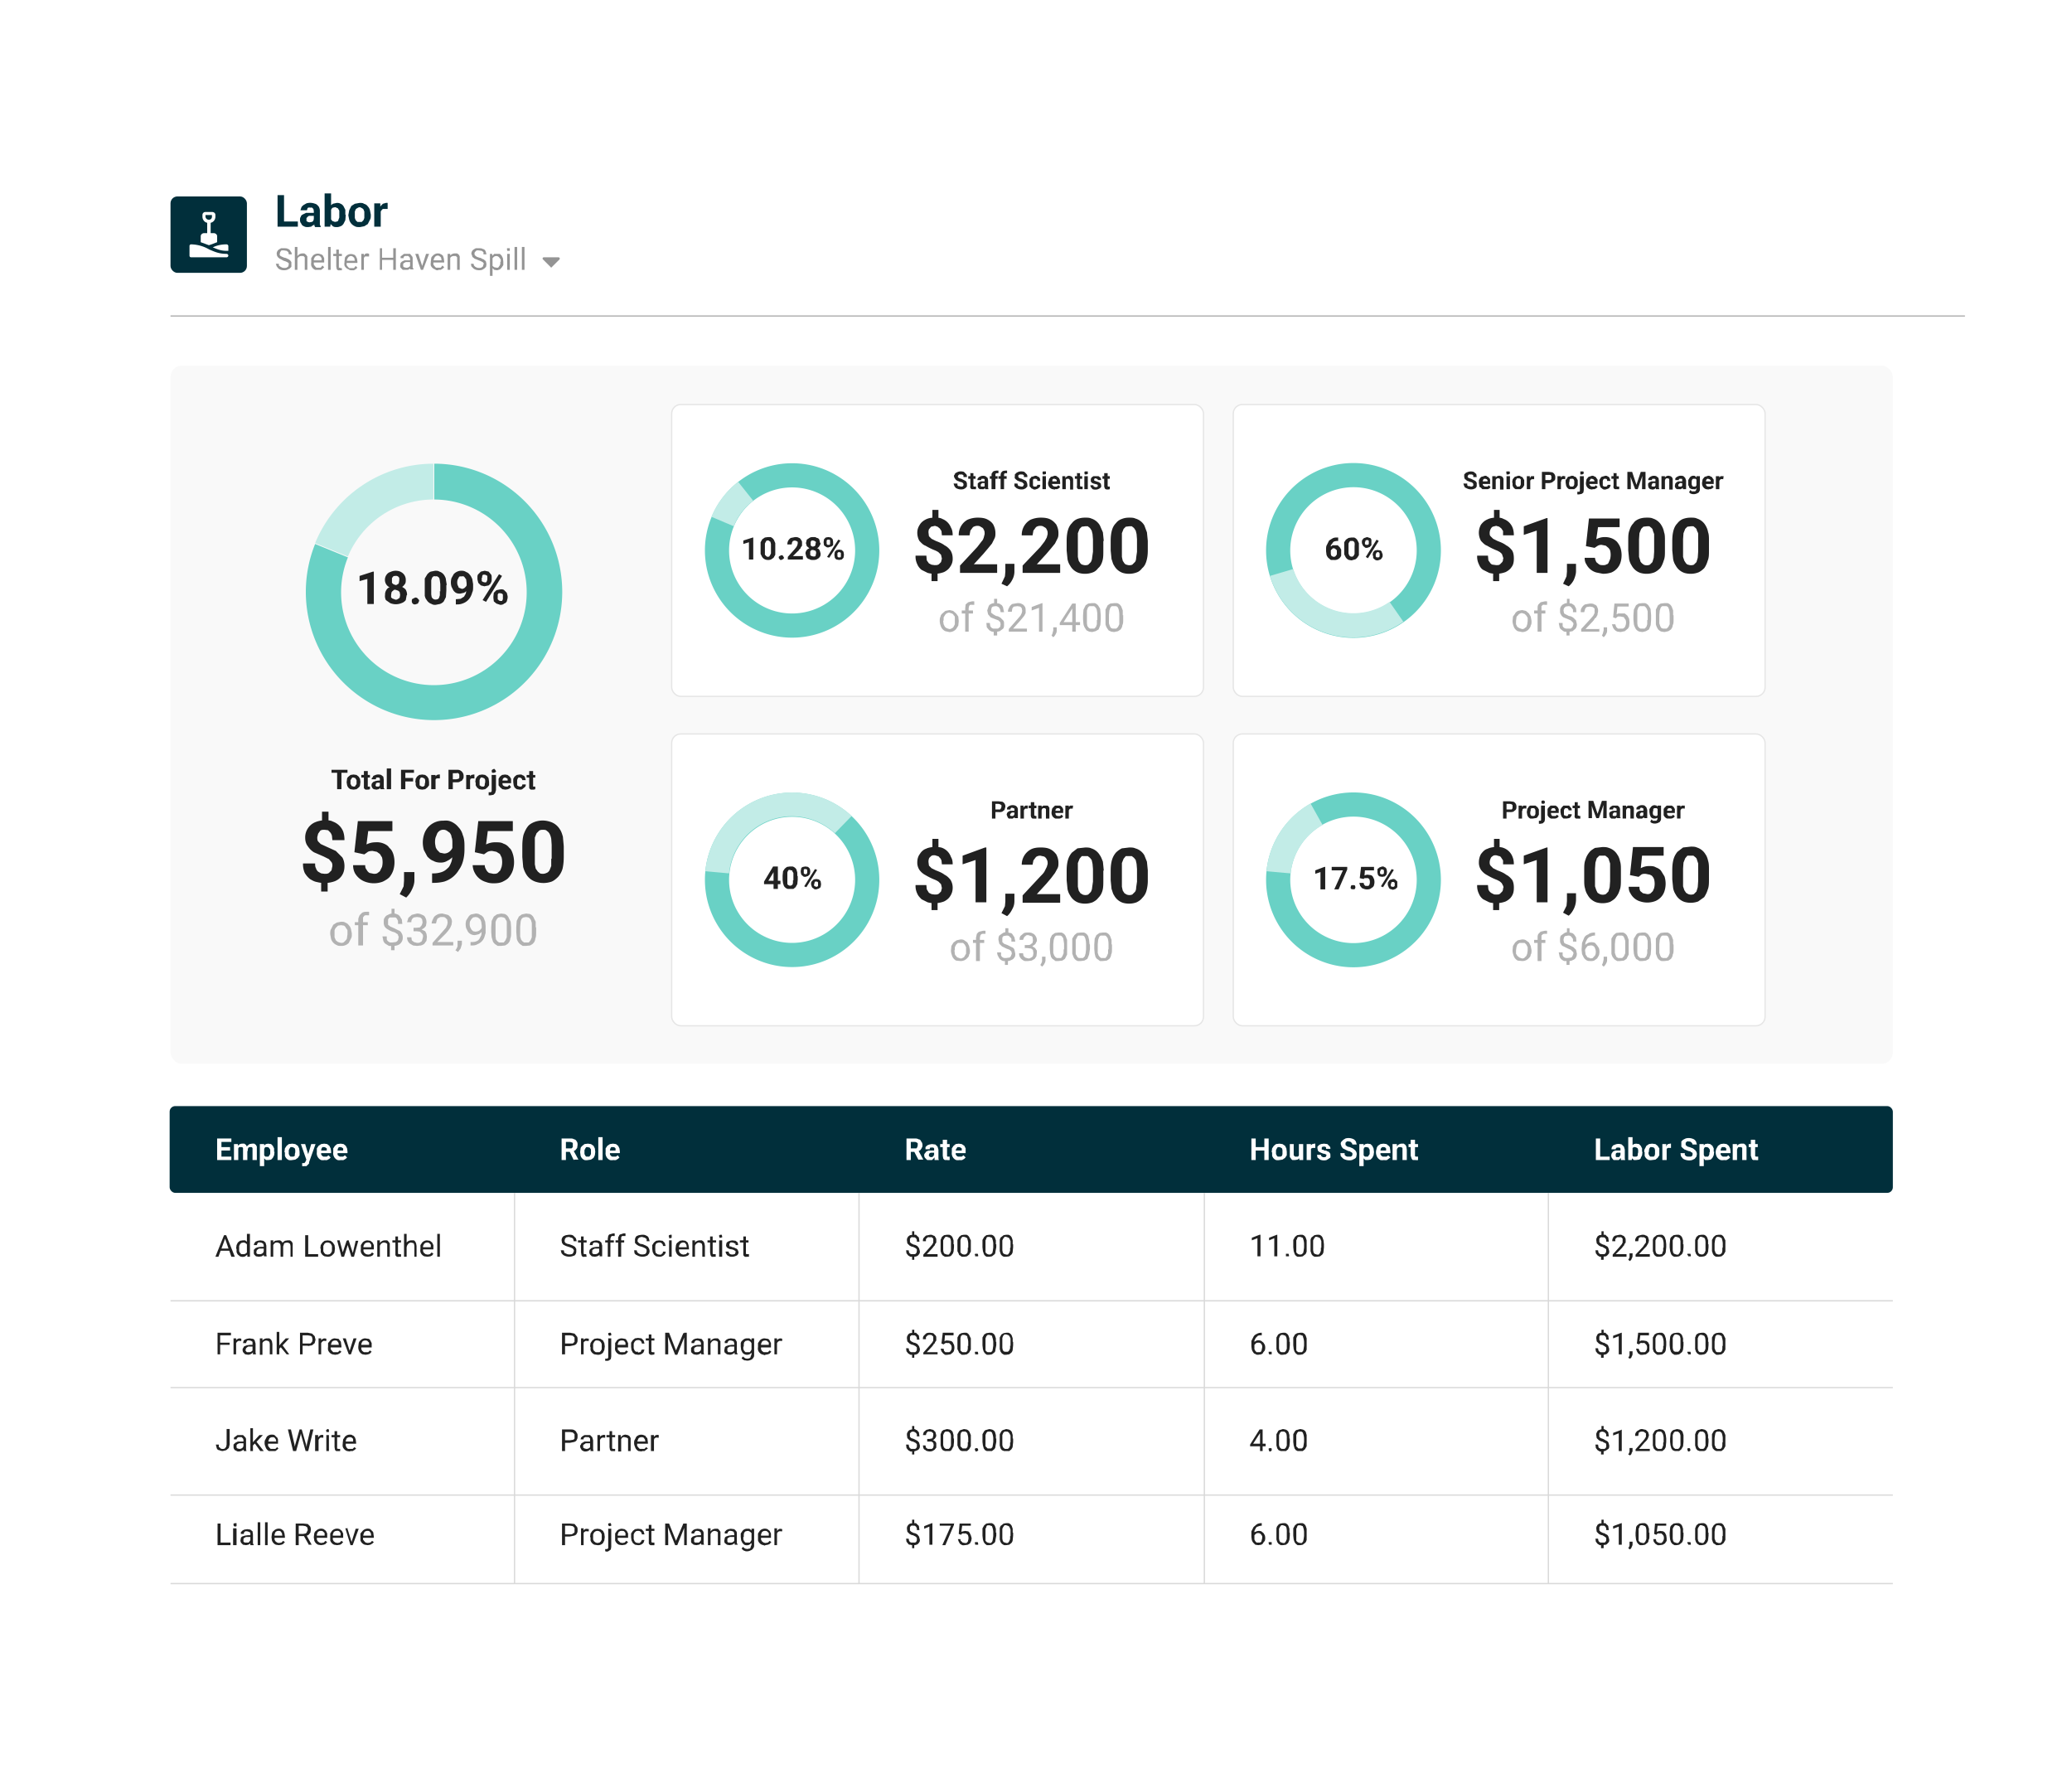 <svg fill="none" xmlns="http://www.w3.org/2000/svg" viewBox="0 0 480 413"><g filter="url(#a)"><rect x="24" y="24" width="431.2" height="364.4" rx="5.1" fill="#fff"/></g><g clip-path="url(#b)"><rect x="24" y="24" width="431.2" height="364.4" rx="5.1" fill="#fff"/><rect x="39.5" y="84.7" width="399" height="161.7" rx="2.6" fill="#F9F9F9"/><rect x="155.6" y="93.7" width="123.2" height="67.6" rx="2.1" fill="#fff" stroke="#E5E5E5" stroke-width=".3"/><path d="M223.2 112.3v-.2l-.1-.2-.3-.2-.4-.1a5 5 0 0 1-.5-.2c-.2 0-.3-.2-.5-.3l-.2-.3a1 1 0 0 1-.2-.5c0-.1 0-.3.2-.4 0-.2.1-.3.3-.4l.4-.2a2.2 2.2 0 0 1 1.4 0l.5.5c.2.2.2.4.2.7h-.8v-.4l-.3-.2h-.7l-.2.2-.1.2v.2l.2.2.2.1.4.1.6.3.4.2a1 1 0 0 1 .3.8v.5l-.4.4-.4.2a2.3 2.3 0 0 1-1.8-.3l-.3-.4-.2-.6h.9v.4l.2.2h.2l.4.1h.3a.4.4 0 0 0 .3-.4Zm2.8-2v.6h-1.7v-.6h1.7Zm-1.3-.7h.8v3l.1.1h.2a1.3 1.3 0 0 0 .3 0v.6a1.6 1.6 0 0 1-.5 0h-.5a.6.6 0 0 1-.3-.3 1 1 0 0 1 0-.5v-3Zm3.4 3V111l-.2-.1h-.5l-.1.1v.2h-.9l.1-.4.3-.3.4-.2a1.7 1.7 0 0 1 1.1 0l.5.4.1.6v1.7l.1.3h-.8v-.3l-.1-.4Zm.1-1.1v.4h-.4a1 1 0 0 0-.3 0l-.2.2-.1.1v.4l.1.1h.7l.2-.2v-.2l.3.4a1.4 1.4 0 0 1-.4.4l-.2.2a1 1 0 0 1-.4 0h-.5a.8.8 0 0 1-.5-.8v-.5l.3-.3.4-.2h1.1Zm2.3 1.8h-.8V110c0-.2 0-.4.2-.5 0-.2.2-.3.4-.4l.5-.1h.5v.6h-.5l-.2.2v3.5Zm.6-3v.6h-1.8v-.6h1.8Zm1.5 3h-.8V110l.1-.5.4-.4.6-.1h.4v.6h-.5l-.2.2v3.5Zm.6-3v.6h-1.9v-.6h1.9Zm4 2v-.2l-.2-.2-.2-.2-.4-.1-.5-.2c-.2 0-.3-.2-.5-.3l-.3-.3a1 1 0 0 1 0-.5v-.4l.4-.4.4-.2a2.2 2.2 0 0 1 1.4 0l.5.5c.2.2.2.4.2.7h-.8v-.4l-.3-.2h-.7l-.3.2v.4l.2.2.2.1.4.1.6.3.4.2.2.4.1.4v.5l-.4.4-.4.2a2.2 2.2 0 0 1-1.8-.3l-.4-.4v-.6h.7l.1.4.2.2h.2l.3.1h.4l.2-.2v-.2Zm2.6.4h.2a.4.4 0 0 0 .3-.4h.7l-.1.5-.5.4-.6.2c-.2 0-.4 0-.6-.2-.2 0-.3-.1-.4-.3a.5.5 0 0 1-.3-.5v-1.2c0-.2.1-.4.3-.5 0-.2.2-.3.4-.3l.6-.2c.2 0 .4 0 .6.2.2 0 .4.2.5.4l.1.6h-.7v-.3l-.3-.2h-.5l-.2.2v1.4l.2.2h.3Zm2.5-2.4v3h-.8v-3h.8Zm-.8-.8.1-.3h.7v.6l-.4.1h-.3l-.1-.4Zm2.9 3.9-.6-.1a1.4 1.4 0 0 1-1-1.4v-.1l.2-.6c0-.2.1-.4.3-.5 0-.2.2-.3.4-.3l.6-.2c.2 0 .4 0 .6.2l.4.3.2.4.1.6v.4h-2.4v-.6h1.6v-.3l-.2-.2-.3-.1h-.3l-.2.2v.3l-.1.4v.4l.2.3a.7.7 0 0 0 .5.2h.4l.4-.3.4.4-.3.3-.4.2h-.5Zm2.5-2.5v2.4h-.8v-3h.7v.6Zm-.2.8h-.2l.1-.6c0-.2.2-.3.3-.5a1 1 0 0 1 .8-.4l.4.1.3.2.2.4v2.5h-.7v-2l-.1-.3-.2-.2h-.5l-.2.2-.1.3v.3Zm4-1.4v.6H249v-.6h1.7Zm-1.3-.7h.8v3l.2.1h.1a1.3 1.3 0 0 0 .3 0v.6a1.6 1.6 0 0 1-.5 0h-.5a.6.6 0 0 1-.3-.3 1 1 0 0 1 0-.5v-3Zm2.6.7v3h-.8v-3h.8Zm-.8-.8.1-.3h.7v.6l-.4.1h-.3l-.1-.4Zm3.1 3v-.2l-.2-.1-.4-.1-.4-.1-.4-.2-.2-.3v-.3a.8.8 0 0 1 .3-.7l.3-.2h1.2l.5.4.1.5h-.8v-.2l-.2-.1-.3-.1h-.2l-.1.2a.3.3 0 0 0 0 .3l.2.1.3.1.6.2.4.3.1.4v.4l-.3.3-.4.2a1.9 1.9 0 0 1-1.3 0l-.4-.5a.9.9 0 0 1-.1-.4h.7v.2l.3.2a.8.8 0 0 0 .5 0l.2-.1v-.2Zm2.8-2.2v.6h-1.7v-.6h1.7Zm-1.3-.7h.8v3l.1.1h.2a1.3 1.3 0 0 0 .2 0v.6a1.5 1.5 0 0 1-1 0 .6.6 0 0 1-.2-.3 1 1 0 0 1-.1-.5v-3Zm-38.4 8.4v2.6H216v-2.5h1.4Zm-.2 14.2v2.4h-1.4v-2.4h1.4Zm1-2.8-.2-.9-.6-.6a5 5 0 0 0-1-.5 15 15 0 0 1-2-1c-.6-.2-1-.7-1.4-1.1-.3-.5-.5-1.2-.5-1.9s.2-1.3.6-1.9c.3-.5.8-.9 1.4-1.2.6-.3 1.3-.4 2-.4s1.3 0 1.8.3a3.5 3.5 0 0 1 2 2c.3.5.4 1.1.4 1.8h-2.5l-.1-1-.4-.6-.5-.4-.6-.2-.9.2-.5.6a2 2 0 0 0-.1.8l.1.8.6.6 1 .5c.8.3 1.5.6 2 1 .6.3 1 .7 1.4 1.2.3.5.5 1.1.5 1.9a3 3 0 0 1-.6 1.9c-.3.5-.8.9-1.4 1.2a6.2 6.2 0 0 1-3.8.2l-1.4-.7c-.4-.3-.8-.8-1-1.3a4 4 0 0 1-.4-2h2.5l.1 1.1.5.7.6.3.7.1c.4 0 .7 0 1-.2l.5-.5.2-.8Zm12.8 1.3v2h-8.6V131l4-4.3 1-1.3c.3-.3.4-.6.5-.9l.2-.8c0-.4 0-.7-.2-1a.9.9 0 0 0-.6-.6c-.2-.2-.5-.3-.9-.3a2 2 0 0 0-1 .3l-.6.8-.2 1.1h-2.5a4 4 0 0 1 2-3.6 6 6 0 0 1 2.4-.5c.9 0 1.6.1 2.2.4.6.3 1.1.7 1.4 1.2.3.6.5 1.2.5 2 0 .4 0 .8-.2 1.2l-.6 1.2-.9 1.1-1.1 1.3-2.2 2.4h5.4Zm4-.1v1.7a4 4 0 0 1-.5 2c-.3.6-.7 1.1-1.2 1.5l-1.3-.6a51.5 51.5 0 0 0 .8-1.7l.1-1.1v-1.8h2.1Zm10.6.2v1.9h-8.7V131l4.1-4.3 1-1.3.5-.9.2-.8c0-.4 0-.7-.2-1a.9.9 0 0 0-.6-.6c-.2-.2-.5-.3-.9-.3s-.7.1-1 .3l-.6.8-.2 1.1h-2.5a4 4 0 0 1 2-3.6 6 6 0 0 1 2.4-.5c.9 0 1.6.1 2.2.4.6.3 1 .7 1.4 1.2.3.6.5 1.2.5 2 0 .4 0 .8-.2 1.2l-.6 1.2-.9 1.1-1.1 1.3-2.2 2.4h5.4Zm10-5.5v2.2c0 1 0 1.7-.2 2.4s-.5 1.3-1 1.7c-.3.4-.7.8-1.3 1a5.1 5.1 0 0 1-3.2.1 3.6 3.6 0 0 1-2-1.7 4 4 0 0 1-.6-1.5l-.2-2v-2.2c0-1 .1-1.8.3-2.5.2-.7.5-1.2.9-1.6a3 3 0 0 1 1.3-1c.6-.2 1.1-.3 1.8-.3.5 0 1 0 1.4.2a3.5 3.5 0 0 1 2 1.6l.7 1.6.2 2Zm-2.4 2.5v-2.9l-.1-1.2-.2-.8-.4-.6-.5-.4h-.6l-.8.1-.5.5-.4 1v5.5l.2.9.4.6c.1.1.3.3.5.3a1.8 1.8 0 0 0 1.3 0l.6-.6c.1-.2.3-.6.3-1l.2-1.4Zm12.7-2.5v2.2c0 1-.1 1.7-.3 2.4-.2.7-.5 1.3-1 1.7-.3.4-.7.8-1.3 1a5.1 5.1 0 0 1-3.2.1 3.6 3.6 0 0 1-2-1.7c-.3-.4-.4-1-.6-1.5l-.2-2v-2.2c0-1 .1-1.8.3-2.5.2-.7.5-1.2.9-1.6.4-.5.8-.8 1.4-1 .5-.2 1-.3 1.7-.3.5 0 1 0 1.4.2a3.5 3.5 0 0 1 2.1 1.6l.6 1.6.2 2Zm-2.5 2.5v-2.9l-.1-1.2-.2-.8-.4-.6-.5-.4h-.6l-.8.1-.5.5-.4 1v5.5l.2.9.4.6c.1.1.3.3.5.3a1.8 1.8 0 0 0 1.3 0l.6-.6c.2-.2.3-.6.3-1l.2-1.4Z" fill="#212121"/><path d="M217.7 144v-.2c0-.3 0-.7.2-1 0-.3.2-.5.4-.7l.7-.6 1-.2.8.2.7.6.5.7.1 1v.1l-.1 1-.5.8a2 2 0 0 1-1.6.7l-.9-.2a2 2 0 0 1-1.1-1.3 3 3 0 0 1-.2-1Zm.8-.2v.1l.1.7.3.6.4.3.6.2c.2 0 .4 0 .6-.2.2 0 .3-.2.4-.3l.3-.6V143c0-.2-.1-.4-.3-.5 0-.2-.2-.3-.4-.4l-.6-.2a1.2 1.2 0 0 0-1 .6l-.3.5v.7Zm5.9 2.5h-.8v-5.4l.1-.9.6-.5.8-.2a2.3 2.3 0 0 1 .6 0v.8h-.5a1 1 0 0 0-.4 0c-.2 0-.2.2-.3.3l-.1.5v5.4Zm1-4.9v.7h-2.6v-.7h2.6Zm5.6-2.7v1.4h-.7v-1.4h.7Zm0 7.3v1.2h-.8V146h.7Zm.8-1.4-.1-.5-.4-.4-.8-.3-1-.4-.6-.7-.2-.9.3-.9c.1-.3.3-.5.6-.6.3-.2.7-.2 1-.2l.9.1.6.4c.1.2.3.4.3.7l.2.9h-.8l-.1-.6-.2-.4a1 1 0 0 0-.4-.3 1 1 0 0 0-.5-.1l-.6.1c-.1.1-.3.2-.3.4l-.1.5v.5l.5.4.7.4c.4 0 .7.2 1 .4l.6.6c.2.2.2.5.2.9s0 .7-.2 1l-.8.6-1 .2-.8-.1a2 2 0 0 1-.7-.4l-.5-.6-.1-1h.8l.1.7a1 1 0 0 0 .7.6h1.1l.5-.4.1-.6Zm6.1 1v.7h-4.2v-.6l2.1-2.4.6-.7.3-.6.1-.5-.1-.6a1 1 0 0 0-.4-.4l-.6-.1-.8.1a1 1 0 0 0-.4.5l-.1.7h-.9c0-.4.1-.7.3-1 .1-.3.4-.6.7-.8l1.2-.2c.4 0 .7 0 1 .2.3.1.5.3.7.6.2.3.2.6.2 1v.5l-.3.6-.4.5-.5.6-1.7 1.9h3.2Zm3.6-5.9v6.6h-.8v-5.5l-1.7.6v-.8l2.4-.9h.1Zm3.3 5.6v.7c0 .2 0 .5-.2.8a2 2 0 0 1-.6.8l-.4-.4.2-.4.1-.4.1-.4v-.7h.8Zm5.4-1.2v.7h-4.7v-.5l2.9-4.5h.7l-.8 1.3-1.9 3h3.8Zm-1-4.3v6.5h-.8v-6.5h.9Zm5.8 2.7v1l-.1 1.3-.4 1-.7.4-.8.2-.7-.1-.6-.3-.4-.6a3 3 0 0 1-.3-.8l-.1-1.1v-1l.1-1.3.5-1 .6-.4.8-.1h.7a1.6 1.6 0 0 1 1 .9c.2.2.3.5.3.8l.1 1.1Zm-.8 1.1v-1.2a4.8 4.8 0 0 0-.2-1.4l-.3-.4a.9.9 0 0 0-.3-.2h-1a1 1 0 0 0-.4.4l-.2.6v3l.1.6.3.4.3.2h1l.4-.4.2-.6v-1Zm6-1.1v1c0 .5 0 1-.2 1.3 0 .4-.2.7-.4 1l-.6.4-.9.2-.7-.1-.6-.3-.4-.6a3 3 0 0 1-.3-.8v-3.4l.5-1 .6-.4.9-.1h.7a1.6 1.6 0 0 1 1 .9l.3.8v1.1Zm-.9 1.1v-1.2a4.8 4.8 0 0 0-.2-1.4l-.2-.4a.9.9 0 0 0-.4-.2h-.9a1 1 0 0 0-.4.4l-.2.6-.1 1v2l.2.6.2.4.4.2h.9l.4-.4.3-.6v-1Z" fill="#B2B2B2"/><path d="M174.5 124.5v5.1h-1v-4l-1.3.4v-.8l2.2-.7Zm5.1 2.1v1.9l-.4.7-.6.4a2 2 0 0 1-1.3 0 1.5 1.5 0 0 1-.8-.7l-.3-.6v-2.7l.4-.7.6-.4.7-.1h.6a1.5 1.5 0 0 1 .8.7l.3.7v.8Zm-1 1V126l-.1-.4s0-.2-.2-.2l-.2-.2h-.5l-.2.3-.2.4v2.6l.2.2.2.2a.7.7 0 0 0 .6 0l.2-.3.2-.4v-.6Zm1.8 1.5c0-.1 0-.2.2-.3l.4-.2c.2 0 .3 0 .4.2l.2.3c0 .2 0 .3-.2.4l-.4.2c-.2 0-.3 0-.4-.2a.5.5 0 0 1-.2-.4Zm5.6-.3v.8h-3.5v-.6l1.6-1.8.4-.5.2-.4.1-.4v-.4l-.3-.2-.4-.1-.4.1-.2.3-.1.5h-1a1.7 1.7 0 0 1 .8-1.5l1-.2c.3 0 .6 0 .9.2.2 0 .4.3.5.5.2.2.2.4.2.8v.5l-.3.4c0 .2-.2.4-.4.5 0 .2-.3.4-.4.5l-1 1h2.3Zm4.1-.6c0 .3 0 .6-.2.8-.2.3-.4.4-.6.5-.3.2-.6.2-1 .2-.3 0-.6 0-.8-.2-.3 0-.5-.2-.7-.5l-.2-.8a1.3 1.3 0 0 1 .5-1l.6-.3.7-.1c.3 0 .6 0 .9.2.2 0 .4.2.6.5l.2.7Zm-1 0-.1-.5s-.1-.2-.3-.2l-.3-.1h-.4l-.3.3v.9l.3.2.4.1h.4l.2-.3v-.4Zm1-2.4c0 .3-.2.5-.3.7a1 1 0 0 1-.6.5 2 2 0 0 1-.8.2 2 2 0 0 1-.9-.2l-.6-.5-.2-.7.2-.8.6-.4c.3-.2.6-.2.9-.2.3 0 .6 0 .8.2.3 0 .5.2.6.4l.2.8Zm-1.1 0v-.3l-.3-.2-.3-.1h-.4l-.2.3v.8a.6.6 0 0 0 .6.3l.3-.1.2-.2v-.4Zm1.8 0v-.3l.1-.6.4-.4.6-.1.6.1.4.4.1.6v.8c-.2.1-.3.3-.5.3l-.6.2c-.2 0-.4 0-.6-.2a1 1 0 0 1-.4-.3l-.1-.6Zm.7-.3v.5l.2.2h.5l.1-.2v-.8l-.1-.2h-.5l-.2.2v.3Zm1.8 3.1v-.2l.1-.6.4-.4.6-.1.6.1.4.4.1.6v.2l-.1.6-.4.4-.6.1-.6-.1a1 1 0 0 1-.4-.4l-.1-.6Zm.7-.2v.5l.2.2h.5l.1-.2v-.8a.4.4 0 0 0-.4-.2h-.2l-.2.2v.3Zm.7-3.2-2.6 4-.5-.2 2.6-4 .5.2Z" fill="#212121"/><path d="M203.7 127.5a20.2 20.2 0 1 1-40.4 0 20.2 20.2 0 0 1 40.4 0Zm-34.8 0a14.6 14.6 0 1 0 29.2 0 14.6 14.6 0 0 0-29.2 0Z" fill="#69D1C5"/><path d="M164.8 119.7c1.3-3.2 3.5-6 6.2-8.1l3.5 4.4c-2 1.5-3.6 3.5-4.5 5.9l-5.2-2.2Z" fill="#C2ECE7"/><rect x="285.7" y="93.7" width="123.2" height="67.6" rx="2.1" fill="#fff" stroke="#E5E5E5" stroke-width=".3"/><path d="M341.3 112.3v-.2l-.1-.2-.3-.2-.4-.1-.5-.2c-.2 0-.3-.2-.4-.3-.2 0-.3-.2-.3-.3a1 1 0 0 1-.1-.5v-.4l.4-.4.5-.2a2.2 2.2 0 0 1 1.3 0l.6.5.1.7h-.8v-.4l-.3-.2h-.7l-.2.2-.1.2v.2l.2.2.3.1.3.1.6.3.4.2.3.4v.9l-.3.4-.5.2a2.2 2.2 0 0 1-1.7-.3c-.2 0-.3-.2-.4-.4l-.2-.6h.9v.4l.2.2h.3l.3.1h.3l.3-.2v-.2Zm2.8 1h-.7l-.4-.4c-.2 0-.3-.2-.3-.4l-.1-.6v-.7l.3-.5c.2-.2.3-.3.5-.3l.6-.2c.2 0 .4 0 .5.2.2 0 .3.1.4.3.2 0 .2.2.3.4v1H343v-.6h1.6v-.3l-.2-.2-.3-.1h-.3l-.2.2-.1.3v.8c0 .1 0 .2.2.3l.2.2h.7l.3-.3.4.4-.2.3-.4.2h-.5Zm2.4-2.4v2.4h-.8v-3h.8v.6Zm0 .8h-.3v-.6l.3-.5a1 1 0 0 1 .9-.4l.4.1.3.2.2.4v2.5h-.8V111l-.2-.2h-.5l-.2.2-.2.3v.3Zm3.3-1.4v3h-.8v-3h.8Zm-.9-.8.1-.3h.7l.1.3-.1.3-.3.1h-.4v-.4Zm1.4 2.3.1-.6c0-.2.2-.4.3-.5.1-.2.3-.3.4-.3l.6-.2c.3 0 .5 0 .6.2.2 0 .4.1.5.3l.3.5v1.2l-.3.5-.5.4h-1.2a1.3 1.3 0 0 1-.7-.9v-.6Zm.8 0v.4l.2.3.1.2h.6l.2-.2.1-.3V111l-.3-.2h-.6l-.1.2-.2.3v.4Zm3.4-.8v2.3h-.8v-3h.7v.7Zm.9-.7v.7a1.9 1.9 0 0 0-.3 0h-.3l-.2.2-.2.2v.2h-.2v-.5l.3-.5.2-.3h.7Zm3.4 1.6h-1v-.7h1.4l.2-.3v-.6l-.2-.3H358v3.3h-.8v-4h1.6l.8.1a1.2 1.2 0 0 1 .7 1.2c0 .3 0 .5-.2.7l-.5.4a2 2 0 0 1-.8.2Zm2.8-1v2.4h-.8v-3h.8v.7Zm1-.6v.7a1.8 1.8 0 0 0-.7 0l-.2.2v.2l-.1.2h-.2v-.5l.2-.5.3-.3a.7.7 0 0 1 .5 0h.1Zm.1 1.5v-.6l.4-.5c0-.2.2-.3.4-.3l.6-.2c.2 0 .5 0 .6.2.2 0 .4.1.5.3l.3.5v1.2l-.3.5-.5.4h-1.2a1.3 1.3 0 0 1-.7-.9l-.1-.6Zm.8 0v.4l.1.3.2.2h.6l.2-.2.1-.3v-.8l-.1-.3-.2-.2h-.6l-.2.2v.3l-.1.4Zm2.6-1.5h.8v3.2l-.1.6-.4.3-.5.1a1.6 1.6 0 0 1-.5 0v-.6a1.6 1.6 0 0 0 .3 0h.2l.1-.2v-3.4Zm0-.8v-.3h.7l.1.3-.1.3-.3.1h-.4v-.4Zm2.8 3.9-.6-.1a1.4 1.4 0 0 1-.9-1.4v-.1l.1-.6c0-.2.2-.4.3-.5.1-.2.3-.3.4-.3l.6-.2c.2 0 .4 0 .6.2.2 0 .3.1.4.3l.3.4v1h-2.3v-.6h1.6l-.1-.3-.2-.2-.3-.1h-.3l-.1.2-.2.3v.8l.2.3a.7.7 0 0 0 .6.2h.4l.3-.3.4.4-.3.3-.4.2h-.5Zm3-.7h.2a.4.4 0 0 0 .3-.4h.7c0 .2 0 .4-.2.5 0 .2-.2.3-.4.4l-.6.2c-.3 0-.5 0-.7-.2l-.4-.3-.2-.5-.1-.6v-.6l.3-.5c.1-.2.3-.3.4-.3l.7-.2c.2 0 .4 0 .6.2.2 0 .3.2.4.4l.2.6h-.8v-.3l-.2-.2h-.5l-.2.2-.1.3v1.1l.3.2h.2Zm3.1-2.4v.6h-1.7v-.6h1.7Zm-1.3-.7h.8v3l.2.1h.1a1.3 1.3 0 0 0 .3 0v.6a1.5 1.5 0 0 1-.5 0h-.5a.6.6 0 0 1-.3-.3 1 1 0 0 1 0-.5v-3Zm3.6-.3h.8l1 3 1-3h.7l-1.4 4h-.6l-1.5-4Zm-.3 0h.7l.1 2.9v1.1h-.8v-4Zm3.5 0h.7v4h-.8v-1.1l.1-3Zm3 3.3V111l-.2-.1h-.5l-.1.1v.2h-.9l.1-.4.3-.3.4-.2a1.7 1.7 0 0 1 1.1 0l.5.4.1.6v1.7l.1.3h-.8v-.7Zm.1-1.1v.4h-.4a1 1 0 0 0-.3 0l-.2.2v.1l-.1.2v.2l.2.1h.5l.2-.2v-.2l.3.4a1.3 1.3 0 0 1-.3.4 1 1 0 0 1-.7.3l-.5-.1a1 1 0 0 1-.4-.4l-.1-.4v-.5l.3-.3.5-.2h1Zm2.1-.6v2.4h-.8v-3h.8v.6Zm0 .8h-.3v-.6l.3-.5a1 1 0 0 1 .9-.4l.4.1.3.2.2.4v2.5h-.8V111l-.2-.2h-.5l-.2.2-.1.3v.3Zm4 1V111l-.1-.1h-.5a.3.3 0 0 0-.2.3h-.8v-.4l.3-.3.4-.2a1.7 1.7 0 0 1 1.2 0l.4.4.2.6v2h-.7l-.1-.3v-.4Zm.2-1.2v.4h-.5a1 1 0 0 0-.3 0l-.1.2-.2.1v.4l.2.1h.5l.2-.2.1-.2.2.4a1.4 1.4 0 0 1-.3.4l-.3.2a1 1 0 0 1-.4 0h-.5a.8.8 0 0 1-.5-.8l.1-.5.3-.3.4-.2h1.1Zm3.2-1.2h.7v3c0 .2 0 .4-.2.6 0 .2-.3.3-.5.4a1.8 1.8 0 0 1-1.5 0 1 1 0 0 1-.3-.3l.3-.5.3.3h.8l.2-.2.1-.4v-2.9Zm-2 1.5v-.6l.3-.5a1 1 0 0 1 .9-.5c.2 0 .4 0 .5.2l.3.3.2.5.1.6v.7l-.3.4-.3.4a1 1 0 0 1-.5 0 1.1 1.1 0 0 1-1-.4c0-.1 0-.3-.2-.5v-.6Zm.8 0v.4l.1.3.2.2h.6l.2-.3.1-.4v-.7l-.1-.2-.2-.2h-.6l-.2.2-.1.3v.4Zm4 1.6-.7-.1a1.4 1.4 0 0 1-.9-1.4v-.1l.1-.6c0-.2.2-.4.3-.5.1-.2.3-.3.4-.3l.6-.2c.2 0 .4 0 .6.2.2 0 .3.1.4.3l.3.4v1h-2.3v-.6h1.6v-.3l-.3-.2-.3-.1h-.2l-.2.2-.1.3v.8l.1.3a.7.7 0 0 0 .6.2h.4l.3-.3.4.4-.3.3-.4.2h-.5Zm2.4-2.4v2.3h-.8v-3h.8v.7Zm1-.7-.1.7a1.8 1.8 0 0 0-.6 0l-.2.2-.1.2v.2h-.2v-.5l.2-.5.3-.3h.6Zm-51.9 7.7v2.6h-1.3v-2.5h1.3Zm-.1 14.2v2.4h-1.4v-2.4h1.4Zm1-2.8-.3-.9c0-.2-.3-.4-.5-.6a5 5 0 0 0-1-.5 15 15 0 0 1-2-1c-.6-.2-1-.7-1.4-1.1a3.8 3.8 0 0 1 0-3.8c.4-.5.8-.9 1.5-1.2.6-.3 1.3-.4 2-.4s1.2 0 1.7.3a3.5 3.5 0 0 1 2.1 2c.2.5.3 1.1.3 1.8h-2.5v-1l-.4-.6-.5-.4-.7-.2-.8.2c-.3.2-.4.4-.5.6a2 2 0 0 0-.2.8c0 .3 0 .6.2.8l.6.6 1 .5c.8.3 1.5.6 2 1 .6.3 1 .7 1.4 1.2.3.5.4 1.1.4 1.9 0 .7-.1 1.4-.5 1.9-.3.5-.8.9-1.4 1.2a6.2 6.2 0 0 1-3.8.2l-1.4-.7c-.5-.3-.8-.8-1-1.3a4 4 0 0 1-.4-2h2.5l.1 1.1.5.7c.1.1.3.3.6.3l.7.1c.4 0 .7 0 .9-.2l.5-.5c.2-.3.2-.5.2-.8Zm10.2-9.4v12.7H356v-9.8l-3 1v-2l5.3-1.9h.2Zm6.6 10.6v1.7c0 .6-.2 1.3-.5 2-.3.6-.7 1.1-1.2 1.5l-1.3-.6a51.5 51.5 0 0 0 .8-1.7l.1-1.1v-1.8h2.1Zm4.3-3.7-2-.4.7-6.4h7.1v2h-5l-.4 2.8a4 4 0 0 1 2-.5c.6 0 1.1.1 1.6.3.5.2.9.5 1.2.8.3.4.6.8.8 1.4a5.7 5.7 0 0 1 0 3.4 3.7 3.7 0 0 1-2.1 2.3 6 6 0 0 1-2 .3l-1.5-.3a3.7 3.7 0 0 1-2.3-1.9c-.3-.4-.4-1-.4-1.5h2.4c0 .4.2.7.3 1l.6.5c.3.2.6.2 1 .2.3 0 .5 0 .8-.2.2 0 .4-.2.5-.5l.3-.7a4.1 4.1 0 0 0 0-2 2 2 0 0 0-.4-.6l-.6-.5-1-.2c-.4 0-.7.1-1 .3l-.6.4Zm16.3-1.6v2.2c0 1 0 1.7-.3 2.4-.2.7-.5 1.3-.8 1.7-.4.4-.9.8-1.4 1a5.1 5.1 0 0 1-3.2.1 3.6 3.6 0 0 1-2-1.7 4 4 0 0 1-.6-1.5l-.2-2v-2.2c0-1 0-1.8.3-2.5.2-.7.5-1.2.9-1.6.3-.5.8-.8 1.3-1 .5-.2 1.1-.3 1.8-.3.5 0 1 0 1.4.2a3.5 3.5 0 0 1 2 1.6c.3.5.5 1 .6 1.6.2.5.2 1.2.2 2Zm-2.5 2.5v-4.1l-.3-.8c0-.3-.2-.5-.3-.6l-.5-.4h-.6l-.8.1-.5.5-.4 1-.1 1.4v4.1l.3.9c0 .2.2.4.4.6l.4.3a1.8 1.8 0 0 0 1.4 0l.6-.6.3-1 .1-1.4Zm12.7-2.5v2.2c0 1 0 1.7-.3 2.4-.2.7-.5 1.3-.8 1.7-.4.4-.9.8-1.4 1a5.1 5.1 0 0 1-3.2.1 3.6 3.6 0 0 1-2-1.7 4 4 0 0 1-.6-1.5l-.2-2v-2.2c0-1 .1-1.8.3-2.5.2-.7.5-1.2.9-1.6a3 3 0 0 1 1.3-1c.6-.2 1.1-.3 1.8-.3.5 0 1 0 1.4.2a3.5 3.5 0 0 1 2 1.6c.3.5.5 1 .6 1.6.2.5.2 1.2.2 2Zm-2.5 2.5v-4.1c0-.3-.2-.6-.3-.8 0-.3-.2-.5-.3-.6l-.5-.4h-.6l-.8.1-.5.5-.4 1-.1 1.4v4.1l.3.9.4.6c.1.1.3.3.5.3a1.8 1.8 0 0 0 1.3 0l.6-.6.3-1 .1-1.4Z" fill="#212121"/><path d="M350.4 144v-.2l.1-1 .5-.7c.1-.3.4-.4.6-.6l1-.2.9.2.7.6.4.7.2 1v.1c0 .4 0 .7-.2 1 0 .3-.2.5-.4.8a2 2 0 0 1-1.6.7l-1-.2a2 2 0 0 1-1-1.3 3 3 0 0 1-.2-1Zm.8-.2v.8l.3.6.5.3.6.2c.2 0 .4 0 .6-.2l.4-.3.2-.6.1-.7v-.8l-.3-.5-.4-.4-.6-.2a1.2 1.2 0 0 0-1 .6c-.2.1-.3.3-.3.5l-.1.7Zm5.8 2.5h-.8v-5.4c0-.3 0-.6.2-.9l.5-.5.9-.2a2.3 2.3 0 0 1 .6 0v.8h-.5a1 1 0 0 0-.5 0l-.3.3v5.9Zm1-4.9v.7h-2.6v-.7h2.7Zm5.6-2.7v1.4h-.6v-1.4h.6Zm0 7.3v1.2h-.7V146h.7Zm.9-1.4c0-.2 0-.3-.2-.5l-.4-.4-.7-.3-1-.4c-.3-.2-.5-.4-.6-.7-.2-.2-.2-.5-.2-.9 0-.3 0-.6.2-.9.2-.3.4-.5.7-.6.3-.2.6-.2 1-.2l.8.1.6.4.4.7.1.9h-.8v-.6l-.3-.4a1 1 0 0 0-.3-.3 1 1 0 0 0-.5-.1l-.6.1-.4.4-.1.5.1.5c0 .2.2.3.4.4l.8.4c.4 0 .7.2 1 .4l.6.6.2.9c0 .4-.1.7-.3 1l-.7.6-1.1.2-.8-.1a2 2 0 0 1-.6-.4 1 1 0 0 1-.5-.6l-.2-1h.9v.7a1 1 0 0 0 .8.6h1.1l.4-.4.2-.6Zm6 1v.7h-4.2v-.6l2.2-2.4.6-.7.3-.6v-1a1 1 0 0 0-.5-.4l-.6-.1-.7.1a1 1 0 0 0-.4.5l-.2.7h-.8c0-.4 0-.7.2-1 .2-.3.4-.6.8-.8l1.1-.2c.4 0 .8 0 1 .2.4.1.6.3.7.6a1.8 1.8 0 0 1 .1 1.5c0 .2 0 .4-.2.6 0 .2-.2.4-.4.5l-.4.6-1.8 1.9h3.3Zm1.8-.3v.7c0 .2 0 .5-.2.8a2 2 0 0 1-.6.8l-.4-.4a2.5 2.5 0 0 0 .3-.8l.1-.4v-.7h.8Zm2-2.1-.6-.2.3-3.2h3.3v.7h-2.6l-.2 1.8.4-.2h1.5l.6.5.4.7.1.9-.1.9c-.1.2-.2.5-.4.6l-.6.5-1 .2-.7-.1a1.8 1.8 0 0 1-1-.9l-.3-.8h.8l.2.6.4.4h1.2l.4-.3.2-.5a2 2 0 0 0 0-1.2l-.3-.4c0-.2-.2-.3-.4-.3l-.5-.1h-.6l-.5.4Zm8.2-.7v1l-.1 1.3-.4 1-.7.4-.8.2-.7-.1a1.6 1.6 0 0 1-1-.9 3 3 0 0 1-.3-.8l-.1-1.1v-1l.1-1.3.5-1 .6-.4.8-.1h.7a1.6 1.6 0 0 1 1 .9c.2.2.3.5.3.8l.1 1.1Zm-.8 1.1v-2l-.2-.6-.3-.4a.9.9 0 0 0-.3-.2h-1a1 1 0 0 0-.4.4l-.2.6v3l.1.6.3.4.3.2h1l.4-.4.2-.6v-1Zm6-1.1v1c0 .5 0 1-.2 1.3 0 .4-.2.7-.4 1l-.6.4-.9.2-.7-.1a1.6 1.6 0 0 1-1-.9 3 3 0 0 1-.3-.8v-3.4l.5-1 .6-.4.9-.1h.7a1.6 1.6 0 0 1 1 .9l.3.8v1.1Zm-.9 1.1v-1.2a4.8 4.8 0 0 0-.2-1.4l-.2-.4a.9.9 0 0 0-.4-.2h-.9a1 1 0 0 0-.4.4l-.2.6-.1 1v2l.2.6.2.4.4.2h.9l.4-.4.3-.6v-1Z" fill="#B2B2B2"/><path d="M309.8 124.5h.2v.8a2 2 0 0 0-.8.1c-.2 0-.4.2-.5.4l-.4.5v2l.1.4.3.2a.7.7 0 0 0 .6 0l.2-.2.2-.3v-.8c0-.1 0-.2-.2-.3a.7.7 0 0 0-.5-.3c-.2 0-.3 0-.4.2a.8.8 0 0 0-.4.6l-.3-.2v-.5l.4-.5.4-.3h1.2l.5.5.3.5v1.4a1.6 1.6 0 0 1-1.7 1h-.7l-.6-.5a2 2 0 0 1-.4-.7l-.1-.8v-.4c0-.4 0-.8.2-1.1l.5-1 .8-.5c.4-.2.7-.2 1.1-.2Zm5 2.2v1.9l-.4.6c-.2.2-.4.4-.6.4l-.7.2-.6-.1a1.5 1.5 0 0 1-.8-.7l-.3-.6v-2.8l.4-.6.6-.4.7-.1h.6a1.5 1.5 0 0 1 .8.7l.3.6v.9Zm-1 1v-1.2a3.2 3.2 0 0 0 0-.8l-.2-.3-.2-.1h-.6l-.2.2-.2.4v2.3l.1.3.2.3.2.1a.8.8 0 0 0 .5 0l.2-.2.2-.4v-.6Zm1.7-2v-.2c0-.2 0-.4.2-.5 0-.2.2-.3.4-.4l.6-.2.6.2c.2 0 .3.2.4.4v1.3l-.4.4-.6.2c-.3 0-.5 0-.6-.2a1 1 0 0 1-.4-.4l-.2-.5Zm.7-.2v.5l.2.2h.5l.2-.2v-.7l-.2-.2h-.2a.4.4 0 0 0-.4.2v.2Zm1.8 3.2v-.3l.1-.5.4-.4.6-.1.7.1c.1.1.3.2.3.4l.2.5v.3c0 .2 0 .4-.2.5 0 .2-.2.3-.3.4l-.6.2c-.3 0-.5 0-.7-.2a1 1 0 0 1-.4-.4v-.5Zm.7-.3v.5l.2.2h.5l.2-.2v-.7a.4.4 0 0 0-.5-.3.4.4 0 0 0-.3.3l-.1.2Zm.7-3.1-2.5 4-.5-.3 2.5-4 .5.3Z" fill="#212121"/><path d="M333.8 127.5a20.2 20.2 0 1 1-40.5 0 20.2 20.2 0 0 1 40.5 0Zm-34.9 0a14.6 14.6 0 1 0 29.3 0 14.6 14.6 0 0 0-29.3 0Z" fill="#69D1C5"/><path d="M325.1 144a20.2 20.2 0 0 1-30.9-10.6l5.4-1.6a14.6 14.6 0 0 0 22.3 7.6l3.2 4.6Z" fill="#C2ECE7"/><rect x="155.6" y="170" width="123.2" height="67.6" rx="2.1" fill="#fff" stroke="#E5E5E5" stroke-width=".3"/><path d="M231.3 188.1h-1v-.6h1.4l.2-.3.1-.3v-.4l-.3-.2-.4-.1h-.7v3.4h-.8v-4h1.5l.9.1a1.2 1.2 0 0 1 .7 1.2l-.2.7-.5.4a2 2 0 0 1-.9.1Zm3.7.8v-1.6l-.2-.1-.3-.1h-.2l-.2.2v.2h-.8v-.4l.3-.3.4-.2a1.7 1.7 0 0 1 1.2 0 1 1 0 0 1 .6 1v1.9h-.7l-.1-.2v-.4Zm0-1.1v.4h-.4a1 1 0 0 0-.2 0l-.2.2a.4.4 0 0 0-.2.3v.2l.2.1h.5l.2-.2.1-.2.2.3a1.3 1.3 0 0 1-.3.5l-.3.2a1 1 0 0 1-.4 0h-.5a1 1 0 0 1-.3-.4l-.2-.5.1-.4.3-.3.4-.2h1.1Zm2.2-.6v2.4h-.8v-3h.7v.6Zm.9-.6v.7a1.9 1.9 0 0 0-.3 0h-.3l-.2.2-.1.2v.2h-.2v-.6l.2-.4.3-.3h.3a.8.8 0 0 1 .3 0Zm2 0v.6h-1.8v-.6h1.8Zm-1.3-.8h.8v3.1h.1l.2.1a1.7 1.7 0 0 0 .2 0v.6a1.6 1.6 0 0 1-.5 0h-.4a.6.6 0 0 1-.3-.3 1 1 0 0 1-.1-.5v-3Zm2.5 1.4v2.4h-.8v-3h.8v.6Zm0 .8h-.3v-.6l.3-.5.4-.3h.9s.2 0 .3.2l.2.3v2.5h-.8v-2.2l-.2-.2h-.5l-.2.2-.1.3v.3Zm3.8 1.6h-.6a1.4 1.4 0 0 1-.9-1.4v-.1l.1-.6c0-.2.2-.4.3-.5l.4-.4h1.2l.4.3.3.5v.9H244v-.5h1.6v-.4l-.3-.2h-.3a.5.5 0 0 0-.4.2l-.1.3v.8l.1.3a.7.7 0 0 0 .6.2h.4l.3-.3.4.4-.3.3a1.4 1.4 0 0 1-.9.2Zm2.5-2.4v2.4h-.8v-3h.8v.6Zm1-.6-.1.7a1.9 1.9 0 0 0-.3 0h-.3l-.2.2-.1.2v.2h-.2v-.6l.2-.4.3-.3h.4a.8.8 0 0 1 .2 0Zm-31.2 7.7v2.6H216v-2.6h1.4Zm-.2 14.2v2.3h-1.4v-2.3h1.4Zm1-2.8-.2-.9-.6-.6a5 5 0 0 0-1-.5 15 15 0 0 1-2-1 4 4 0 0 1-1.4-1.2 3 3 0 0 1-.5-1.8c0-.7.2-1.4.6-1.9.3-.5.8-1 1.4-1.2.6-.3 1.3-.4 2-.4s1.3 0 1.8.2a3.5 3.5 0 0 1 2 2.1c.3.5.4 1 .4 1.7h-2.5l-.1-.9c-.1-.2-.2-.5-.4-.6-.1-.2-.3-.4-.5-.4l-.6-.2c-.4 0-.7 0-.9.2-.2.2-.4.3-.5.6a2 2 0 0 0-.1.8l.1.8.6.6 1 .5c.8.3 1.5.6 2 1 .6.3 1 .7 1.4 1.2.3.5.5 1.1.5 1.8 0 .8-.2 1.4-.6 2-.3.5-.8.9-1.4 1.2a6.2 6.2 0 0 1-3.8.2l-1.4-.7c-.4-.4-.8-.8-1-1.3a4 4 0 0 1-.4-2h2.5l.1 1 .5.8.6.3.7.1c.4 0 .7 0 1-.2l.5-.5.2-.8Zm10.3-9.4V209H226v-9.8l-3 1v-2l5.2-1.9h.3ZM235 207v1.6c0 .7-.1 1.3-.5 2-.3.6-.7 1.2-1.2 1.6l-1.3-.7a56.6 56.6 0 0 0 .8-1.6l.1-1.1V207h2.1Zm10.6.1v2h-8.7v-1.7l4.1-4.4c.4-.4.8-.8 1-1.2l.5-1 .2-.7c0-.4 0-.7-.2-1-.1-.3-.3-.5-.6-.7l-.9-.2c-.4 0-.7.1-1 .3l-.6.8-.2 1h-2.5a4 4 0 0 1 2-3.5c.7-.4 1.5-.5 2.4-.5.9 0 1.6.1 2.2.4.6.3 1 .7 1.4 1.2.3.6.5 1.2.5 2 0 .4 0 .8-.2 1.2l-.6 1.1-.9 1.2-1.1 1.3-2.2 2.4h5.4Zm10-5.4v2.1c0 1 0 1.8-.2 2.5s-.5 1.2-1 1.7c-.3.4-.7.7-1.3 1a5.1 5.1 0 0 1-3.2.1 3.6 3.6 0 0 1-2-1.7 4 4 0 0 1-.6-1.5l-.2-2v-2.2c0-1 .1-1.8.3-2.5.2-.7.5-1.2.9-1.7l1.3-1 1.8-.2c.5 0 1 0 1.4.2a3.5 3.5 0 0 1 2 1.6c.3.4.5 1 .7 1.5l.2 2Zm-2.4 2.5v-2.9l-.1-1.2-.2-.9-.4-.5-.5-.4h-1.4l-.5.6-.4 1v5.5l.2.9.4.6.5.3a1.8 1.8 0 0 0 1.3 0l.6-.6c.1-.2.3-.6.3-1l.2-1.4Zm12.7-2.5v2.1a9 9 0 0 1-.3 2.5c-.2.7-.5 1.2-1 1.7-.3.4-.7.7-1.3 1a5.1 5.1 0 0 1-3.2.1 3.6 3.6 0 0 1-2-1.7c-.3-.4-.4-1-.6-1.5l-.2-2v-2.2c0-1 .1-1.8.3-2.5.2-.7.5-1.2.9-1.7a5 5 0 0 1 1.4-1l1.7-.2c.5 0 1 0 1.4.2a3.5 3.5 0 0 1 2.1 1.6l.6 1.5.2 2Zm-2.5 2.5v-2.9l-.1-1.2-.2-.9-.4-.5-.5-.4h-1.4l-.5.6-.4 1v5.5l.2.9.4.6.5.3a1.8 1.8 0 0 0 1.3 0l.6-.6c.2-.2.3-.6.3-1l.2-1.4Z" fill="#212121"/><path d="M220.3 220.2v-.1l.1-1 .5-.8.7-.5.9-.2c.3 0 .6 0 .9.2l.7.5.4.8.2 1c0 .4 0 .8-.2 1 0 .4-.2.6-.4.8a2 2 0 0 1-1.6.7l-1-.1a2 2 0 0 1-1-1.3 3 3 0 0 1-.2-1Zm.8-.1.1.8c0 .2.1.4.3.5 0 .2.2.3.4.4l.6.2c.2 0 .4 0 .6-.2.2 0 .3-.2.4-.4l.3-.5v-1.5l-.3-.6-.4-.4h-1.2l-.4.4-.3.6v.7Zm5.9 2.5h-.9v-5.4l.2-.9c.2-.2.3-.4.6-.5l.8-.2a2.3 2.3 0 0 1 .6 0v.7h-.5a1 1 0 0 0-.5.1l-.2.3-.1.5v5.4Zm1-4.9v.7h-2.6v-.7h2.6Zm5.6-2.7v1.4h-.7V215h.7Zm-.1 7.3v1.2h-.7v-1.2h.7Zm.9-1.4-.1-.5-.4-.4-.8-.3-1-.5-.6-.6-.2-.9c0-.3 0-.7.2-1l.7-.5c.3-.2.6-.3 1-.3l.8.2c.3 0 .5.2.6.4l.4.6.2 1h-.9v-.6c0-.2-.2-.3-.3-.4a1 1 0 0 0-.3-.3 1 1 0 0 0-.5-.1l-.6.1c-.2 0-.3.2-.4.4v1l.4.4.8.3 1 .5c.3.1.5.3.6.6l.2.9c0 .4 0 .7-.3 1-.1.2-.4.4-.7.5-.3.2-.7.2-1 .2h-.8a1.7 1.7 0 0 1-1.1-1c-.2-.3-.3-.6-.3-1h.9v.7a1 1 0 0 0 .8.6h.4l.7-.1c.2 0 .3-.2.4-.4l.2-.5Zm3-2h.6c.3 0 .6 0 .8-.2l.4-.3.1-.6-.1-.7c0-.1-.2-.3-.4-.3l-.6-.2c-.2 0-.5 0-.6.2a1 1 0 0 0-.4.4l-.2.5h-.8c0-.3 0-.6.2-.9l.7-.6c.3-.2.7-.2 1-.2.5 0 .8 0 1.1.2.3.1.5.3.7.6.2.3.3.6.3 1 0 .2 0 .3-.2.5 0 .2-.2.4-.3.5l-.6.4-1 .2h-.7v-.5Zm0 .7v-.5h.8l1 .1.6.4.4.6v.5l-.1.8-.4.6-.7.4-.8.1h-.8a2 2 0 0 1-.7-.4 1.6 1.6 0 0 1-.6-1.4h.9l.1.6.4.4.7.2c.2 0 .5 0 .6-.2.2 0 .4-.2.5-.4l.1-.6-.1-.7a1 1 0 0 0-.5-.4l-.8-.1h-.6Zm4.8 2v.6c0 .3 0 .6-.2.9a2 2 0 0 1-.6.8l-.4-.4a2.5 2.5 0 0 0 .4-.8v-1.1h.8Zm5-2.8v2.3l-.5 1-.6.4-.9.1h-.7l-.5-.4c-.2 0-.3-.3-.5-.5l-.2-.8-.1-1.1v-1l.1-1.4.4-.8.7-.5.8-.1h.7a1.6 1.6 0 0 1 1 .9l.3.8v1Zm-.7 1.1v-1.3l-.1-.7-.1-.6-.3-.4a.9.9 0 0 0-.3-.2h-1a1 1 0 0 0-.4.4l-.2.6-.1 1v2l.2.6.3.4.3.2h1l.3-.4.3-.7v-.9Zm6-1.1v1l-.2 1.3-.4 1-.7.4-.8.1h-.7a1.6 1.6 0 0 1-1-.9l-.3-.8v-3.5l.5-.8.6-.5.9-.1h.7a1.6 1.6 0 0 1 1 .9l.2.8.1 1Zm-.9 1.1v-1.3a4.8 4.8 0 0 0-.2-1.3l-.2-.4a.9.9 0 0 0-.4-.2h-1a1 1 0 0 0-.3.4l-.3.6v3c0 .2 0 .4.2.6l.2.4.3.2h1l.4-.4.2-.7.1-.9Zm6-1.1v1c0 .5 0 1-.2 1.3 0 .4-.2.7-.4 1l-.6.4-.9.1h-.7l-.5-.4c-.2 0-.3-.3-.5-.5l-.2-.8-.1-1.1v-1l.1-1.4.4-.8.7-.5.8-.1h.7a1.6 1.6 0 0 1 1 .9l.3.8v1Zm-.8 1.1v-1.3a4.8 4.8 0 0 0-.2-1.3l-.3-.4a.9.9 0 0 0-.3-.2h-1a1 1 0 0 0-.4.4l-.2.6-.1 1v2l.2.6.3.4.3.2h1l.3-.4.3-.7v-.9Z" fill="#B2B2B2"/><path d="M180.8 204v.8H177v-.6l2.1-3.5h.8l-.8 1.5-1.1 1.8h2.8Zm-.6-3.3v5.2h-1v-5.2h1Zm4.6 2.2v.9l-.1 1-.4.7-.5.4h-1.3a1.5 1.5 0 0 1-.9-.7l-.2-.6-.1-.8v-1l.1-1 .4-.6.5-.4.7-.1h.6a1.5 1.5 0 0 1 .9.7l.2.7v.8Zm-1 1v-1.7l-.2-.3-.1-.3h-.2l-.3-.1h-.3l-.2.3-.1.3v2.7l.2.2.2.1a.7.7 0 0 0 .5 0l.3-.2.1-.4v-.6Zm1.7-1.9v-.3l.1-.5c0-.2.2-.3.4-.4l.6-.1.6.1.4.4.1.5v.3l-.1.5-.4.4-.6.2c-.2 0-.5 0-.6-.2a1 1 0 0 1-.4-.4l-.1-.5Zm.7-.3v.6l.1.1.3.1h.2l.2-.3v-.7l-.2-.2h-.5l-.1.2v.2Zm1.7 3.2v-.3c0-.1 0-.3.2-.5l.4-.4.6-.1.6.1.4.4.1.6v.2l-.1.6-.4.3-.6.2c-.3 0-.5 0-.6-.2a1 1 0 0 1-.4-.3l-.2-.6Zm.7-.3v.6l.2.1.3.1h.2l.2-.2v-.8a.4.4 0 0 0-.4-.2h-.3l-.1.2v.3Zm.7-3.1-2.5 4-.5-.2 2.5-4 .5.2Z" fill="#212121"/><path d="M203.7 203.8a20.2 20.2 0 1 1-40.4 0 20.2 20.2 0 0 1 40.4 0Zm-34.8 0a14.6 14.6 0 1 0 29.2 0 14.6 14.6 0 0 0-29.2 0Z" fill="#69D1C5"/><path d="M163.4 201.8a20.2 20.2 0 0 1 33.9-12.8l-3.9 4a14.6 14.6 0 0 0-24.5 9.3l-5.5-.5Z" fill="#C2ECE7"/><rect x="285.7" y="170" width="123.2" height="67.6" rx="2.1" fill="#fff" stroke="#E5E5E5" stroke-width=".3"/><path d="M349.8 188.1h-1v-.6h1.4l.2-.3v-.7l-.2-.2-.4-.1h-.8v3.4h-.8v-4h1.6l.8.1a1.2 1.2 0 0 1 .7 1.2c0 .2 0 .5-.2.7l-.5.4a2 2 0 0 1-.8.1Zm2.8-.9v2.4h-.8v-3h.8v.6Zm1-.6v.7a1.8 1.8 0 0 0-.7 0l-.2.2v.2l-.1.2h-.2v-.6l.2-.4.3-.3h.4a.8.8 0 0 1 .2 0Zm.1 1.5.1-.6c0-.2.2-.4.3-.5 0-.2.2-.3.4-.4h1.2l.5.4.3.5v1.2l-.3.5c-.1.2-.3.3-.5.3l-.6.1h-.6a1.3 1.3 0 0 1-.7-.9l-.1-.6Zm.8 0v.4l.1.3.2.2h.6l.2-.2.1-.3v-.8l-.1-.3-.2-.2h-.6l-.2.2v.3l-.1.4Zm2.6-1.5h.8v3.2l-.1.5-.4.4-.5.1a1.6 1.6 0 0 1-.4 0v-.7a2 2 0 0 0 .2 0h.2l.1-.1v-3.4Zm0-.8v-.3l.4-.1.3.1.1.3-.1.3-.3.1-.4-.1v-.3Zm2.8 3.8h-.6a1.4 1.4 0 0 1-.8-.8v-1.3c0-.2.2-.4.3-.5l.4-.4h1.2l.4.3.3.5v.9h-2.3v-.5h1.6l-.1-.4-.2-.2h-.3a.5.5 0 0 0-.4.2l-.1.3v.8l.1.3.2.2h.8l.3-.3.4.4-.3.3a1.4 1.4 0 0 1-.9.2Zm3-.6h.2l.2-.2v-.2h.8c0 .2 0 .4-.2.5 0 .2-.2.3-.4.4l-.6.1h-.7l-.4-.4-.2-.5-.1-.6v-.6l.3-.5.4-.4h1.3l.4.5c.2.1.2.4.2.6h-.7l-.1-.3-.2-.2h-.5l-.2.2-.1.3v1.1l.3.1.2.1Zm3.1-2.4v.6h-1.7v-.6h1.7Zm-1.3-.8h.8v3.1h.2l.1.1a1.7 1.7 0 0 0 .3 0v.6a1.6 1.6 0 0 1-.5 0h-.5a.6.6 0 0 1-.3-.3 1 1 0 0 1 0-.5v-3Zm3.6-.3h.8l1 3 1-3h.7l-1.4 4h-.6l-1.5-4Zm-.3 0h.7l.1 3v1h-.8v-4Zm3.5 0h.7v4h-.8v-1l.1-3Zm3 3.4v-1.6l-.2-.1-.2-.1h-.3l-.1.2v.2h-.9l.1-.4.3-.3.4-.2h1.1a1 1 0 0 1 .6 1v1.7l.2.2h-.9v-.5Zm.1-1.1v.4h-.4a1 1 0 0 0-.3 0l-.2.2a.4.4 0 0 0-.1.3v.2l.2.1h.5l.2-.2v-.2l.3.3a1.4 1.4 0 0 1-.3.5l-.3.2a1 1 0 0 1-.4 0h-.5a1 1 0 0 1-.4-.4l-.1-.5v-.4l.3-.3.5-.2h1Zm2.1-.6v2.4h-.8v-3h.8v.6Zm0 .8h-.3v-.6l.3-.5.4-.3h.9s.2 0 .3.2l.2.3v2.5h-.8v-2.2l-.2-.2h-.5l-.2.2-.1.3v.3Zm4 1v-1.7l-.1-.1-.3-.1h-.2l-.2.2v.2h-.8v-.4l.3-.3.4-.2a1.7 1.7 0 0 1 1.2 0l.4.4.2.6v1.9h-.7l-.1-.2v-.4Zm.2-1.2v.4h-.5a1 1 0 0 0-.2 0l-.2.2-.1.1v.4l.1.1h.5l.2-.2.1-.2.2.3a1.4 1.4 0 0 1-.3.5l-.3.2a1 1 0 0 1-.4 0h-.5a.8.8 0 0 1-.5-.8l.1-.5.3-.3.4-.2h1.1Zm3.2-1.2h.7v2.9c0 .3 0 .5-.2.7 0 .2-.3.3-.5.4a1.8 1.8 0 0 1-1.5 0 1 1 0 0 1-.3-.3l.3-.5.3.3h.8l.2-.2.1-.4v-2.9Zm-2 1.5v-.7l.3-.4a1.1 1.1 0 0 1 .9-.5l.5.1.3.4.2.4.1.6v.8l-.3.4c0 .2-.2.3-.3.3a1 1 0 0 1-.5.1 1 1 0 0 1-.9-.4l-.2-.5-.1-.6Zm.8 0v.4l.1.3.2.1.3.1h.3l.3-.3v-1.1l-.1-.2-.2-.2h-.6l-.2.2v.3l-.1.4Zm4 1.5h-.7a1.4 1.4 0 0 1-.8-.8v-1.3c0-.2.2-.4.3-.5l.4-.4h1.2l.4.3.3.5v.9h-2.3v-.5h1.6v-.4l-.3-.2h-.3a.5.5 0 0 0-.4.2l-.1.3v.8l.1.3.3.2h.7l.3-.3.4.4-.3.3a1.4 1.4 0 0 1-.9.2Zm2.4-2.4v2.4h-.8v-3h.8v.6Zm1-.6v.7a1.8 1.8 0 0 0-.7 0l-.2.2-.1.2v.2h-.2v-.6l.2-.4.3-.3h.4a.8.8 0 0 1 .2 0Zm-42.9 7.7v2.6h-1.3v-2.6h1.3Zm-.1 14.2v2.3h-1.4v-2.3h1.4Zm1-2.8c0-.4-.1-.6-.3-.9 0-.2-.3-.4-.5-.6a5 5 0 0 0-1-.5 15 15 0 0 1-2-1 4 4 0 0 1-1.4-1.2 3 3 0 0 1-.5-1.8c0-.7.2-1.4.5-1.9.4-.5.8-1 1.5-1.2.6-.3 1.3-.4 2-.4s1.2 0 1.7.2a3.5 3.5 0 0 1 2.1 2.1c.2.5.3 1 .3 1.7h-2.5v-.9l-.4-.6c-.1-.2-.3-.4-.5-.4l-.7-.2c-.3 0-.6 0-.8.2-.3.2-.4.3-.5.6a2 2 0 0 0-.2.8c0 .3 0 .5.2.8l.6.6 1 .5c.8.3 1.5.6 2 1 .6.3 1 .7 1.4 1.2.3.5.4 1.1.4 1.8 0 .8-.1 1.4-.5 2-.3.5-.8.9-1.4 1.2a6.2 6.2 0 0 1-3.8.2l-1.4-.7a3 3 0 0 1-1-1.3 4 4 0 0 1-.4-2h2.5l.1 1a1.7 1.7 0 0 0 1 1c.3.2.5.2.8.2.4 0 .7 0 .9-.2l.5-.5c.2-.3.2-.5.2-.8Zm10.2-9.4V209H356v-9.8l-3 1v-2l5.3-1.9h.2Zm6.6 10.6v1.6a5 5 0 0 1-.5 2c-.3.6-.7 1.2-1.2 1.6l-1.3-.7a56.6 56.6 0 0 0 .8-1.6l.1-1.1v-1.8h2.1Zm10.4-5.3v2.1c0 1 0 1.8-.3 2.5-.2.7-.5 1.2-.9 1.7-.3.4-.8.7-1.3 1a5.1 5.1 0 0 1-3.2.1 3.6 3.6 0 0 1-2-1.7 4 4 0 0 1-.6-1.5c-.2-.6-.2-1.3-.2-2v-2.2c0-1 0-1.8.3-2.5.2-.7.5-1.2.9-1.7.3-.4.8-.7 1.3-1l1.7-.2c.6 0 1 0 1.5.2a3.5 3.5 0 0 1 2 1.6c.3.4.5 1 .6 1.5.2.6.2 1.3.2 2ZM373 204v-4l-.3-.9c0-.2-.2-.4-.3-.5l-.5-.4h-1.4l-.6.6-.3 1-.1 1.4v4.1l.3.9.3.6.5.3a1.8 1.8 0 0 0 1.4 0l.6-.6.3-1 .1-1.4Zm6.6-.9-2-.4.7-6.5h7.1v2h-5l-.3 2.9a4 4 0 0 1 1.9-.5c.6 0 1.1 0 1.6.3.5.2.9.4 1.2.8l.8 1.3a5.7 5.7 0 0 1 0 3.4 3.7 3.7 0 0 1-2.1 2.3 5.2 5.2 0 0 1-3.5.1 3.7 3.7 0 0 1-2.3-1.9c-.3-.4-.4-1-.4-1.5h2.5c0 .3 0 .6.2 1l.6.5 1 .2c.3 0 .5 0 .8-.2l.5-.5.3-.7a4.2 4.2 0 0 0 0-2 2 2 0 0 0-.4-.7c-.1-.2-.4-.3-.6-.4l-1-.2c-.4 0-.7 0-1 .2l-.6.5Zm16.3-1.6v2.1c0 1 0 1.8-.3 2.5-.2.7-.5 1.2-.8 1.7l-1.4 1a5.1 5.1 0 0 1-3.2.1 3.6 3.6 0 0 1-2-1.7 4 4 0 0 1-.6-1.5l-.2-2v-2.2c0-1 .1-1.8.3-2.5.2-.7.5-1.2.9-1.7l1.3-1 1.8-.2c.5 0 1 0 1.4.2a3.5 3.5 0 0 1 2 1.6c.3.4.5 1 .6 1.5.2.6.2 1.3.2 2Zm-2.5 2.5v-4l-.3-.9c0-.2-.2-.4-.3-.5l-.5-.4h-1.4l-.5.6-.4 1-.1 1.4v4.1l.3.9.4.6.5.3a1.8 1.8 0 0 0 1.3 0l.6-.6.3-1 .1-1.4Z" fill="#212121"/><path d="M350.4 220.2v-.1l.1-1 .5-.8.6-.5 1-.2c.3 0 .6 0 .9.2l.7.5.4.8.2 1c0 .4 0 .8-.2 1 0 .4-.2.6-.4.8a2 2 0 0 1-1.6.7l-1-.1a2 2 0 0 1-1-1.3 3 3 0 0 1-.2-1Zm.8-.1v.8l.3.5.5.4.6.2c.2 0 .4 0 .6-.2l.4-.4.2-.5.1-.7v-.8l-.3-.6-.4-.4H352l-.5.4-.2.6-.1.7Zm5.8 2.5h-.8v-5.4c0-.3 0-.6.2-.9l.5-.5.9-.2a2.3 2.3 0 0 1 .6 0v.7h-.5a1 1 0 0 0-.5.1l-.3.3v5.9Zm1-4.9v.7h-2.6v-.7h2.7Zm5.6-2.7v1.4h-.6V215h.6Zm0 7.3v1.2h-.7v-1.2h.7Zm.9-1.4c0-.2 0-.4-.2-.5l-.4-.4-.7-.3-1-.5a.9.9 0 0 1-.6-.6c-.2-.2-.2-.5-.2-.9 0-.3 0-.7.2-1l.7-.5c.3-.2.6-.3 1-.3l.8.2c.2 0 .4.2.6.4l.4.6.1 1h-.8v-.6l-.3-.4a1 1 0 0 0-.3-.3 1 1 0 0 0-.5-.1l-.6.1c-.2 0-.3.2-.4.4l-.1.5.1.5c0 .2.2.3.4.4l.8.3 1 .5.6.6.2.9c0 .4-.1.7-.3 1-.1.2-.4.4-.7.5-.3.2-.7.2-1.1.2h-.8a1.7 1.7 0 0 1-1.1-1l-.2-1h.9v.7a1 1 0 0 0 .8.6h.4l.7-.1c.2 0 .3-.2.4-.4l.2-.5Zm5-4.9v.7a2 2 0 0 0-1.1.3c-.3 0-.5.3-.7.5l-.4.8-.1 1v.9l.1.7c0 .3.2.4.3.6.1.2.2.3.4.3l.5.2.5-.1.3-.4c.2 0 .2-.3.3-.4a2.1 2.1 0 0 0 0-1.2l-.2-.5a1 1 0 0 0-1-.4l-.6.1-.4.5-.3.6h-.4l.2-.9.5-.6.5-.3a2.1 2.1 0 0 1 1.6 0l.5.6.4.6a2.8 2.8 0 0 1 0 1.7l-.4.7-.7.5a2 2 0 0 1-.8.1c-.4 0-.7 0-1-.2a2 2 0 0 1-.6-.6l-.4-.8-.1-.9v-.3l.1-1.4.5-1.2c.2-.4.5-.6 1-.8.3-.3.9-.4 1.5-.4Zm2.8 5.6v.6c0 .3 0 .6-.2.9a2 2 0 0 1-.6.8l-.4-.4a2.5 2.5 0 0 0 .3-.8l.1-.5v-.6h.8Zm5-2.8v2.3l-.5 1-.6.4-.9.1h-.7l-.6-.4-.4-.5a3 3 0 0 1-.3-.8v-3.5l.5-.8.6-.5.9-.1h.7a1.6 1.6 0 0 1 1 .9l.3.8v1Zm-.8 1.1v-2l-.2-.6-.2-.4a.9.9 0 0 0-.4-.2h-.9a1 1 0 0 0-.4.4l-.2.6-.1 1v2l.2.6.2.4.4.2h.9l.4-.4.3-.7v-.9Zm6-1.1v1l-.1 1.3-.4 1-.7.4-.8.1h-.7l-.6-.4c-.2 0-.3-.3-.4-.5-.2-.2-.2-.5-.3-.8l-.1-1.1v-1l.1-1.4.5-.8c.1-.2.3-.4.6-.5l.8-.1h.7a1.6 1.6 0 0 1 1 .9c.2.2.3.5.3.8l.1 1Zm-.8 1.1v-2l-.2-.6c0-.2-.2-.3-.3-.4a.9.9 0 0 0-.3-.2h-1a1 1 0 0 0-.4.4l-.2.6v3l.1.6.3.4.3.2h1l.4-.4.2-.7v-.9Zm6-1.1v1c0 .5 0 1-.2 1.3 0 .4-.2.7-.4 1l-.6.4-.9.1h-.7a1.6 1.6 0 0 1-1-.9l-.3-.8v-3.5l.5-.8.6-.5.9-.1h.7a1.6 1.6 0 0 1 1 .9l.3.8v1Zm-.9 1.1v-1.3a4.8 4.8 0 0 0-.2-1.3l-.2-.4a.9.9 0 0 0-.4-.2h-.9a1 1 0 0 0-.4.4l-.2.6-.1 1v2l.2.6.2.4.4.2h.9l.4-.4.3-.7v-.9Z" fill="#B2B2B2"/><path d="M307 200.8v5.2h-1.1v-4l-1.2.4v-.8l2.1-.8h.1Zm5.1 0v.6l-2 4.6h-1l2-4.4h-2.6v-.8h3.6Zm.8 4.7.1-.4.5-.1.4.1.1.4-.1.4-.4.1-.5-.1a.5.5 0 0 1-.1-.4Zm3-1.9-.9-.2.3-2.6h3v.8h-2.1l-.1 1.2a1.7 1.7 0 0 1 .7-.2l.7.1c.2 0 .4.2.5.3l.3.6a2.3 2.3 0 0 1 0 1.4c0 .2-.2.4-.3.5l-.6.4a2.1 2.1 0 0 1-1.4 0l-.5-.2-.4-.5-.2-.7h1l.1.4.3.3h.7l.2-.2.1-.3a1.7 1.7 0 0 0 0-.8l-.1-.3-.3-.2a1 1 0 0 0-.3 0h-.5a1 1 0 0 0-.2.2Zm3.2-1.5v-.8l.5-.4.6-.2c.2 0 .4 0 .6.2.2 0 .3.2.4.4l.1.5v.3l-.1.5-.4.4-.6.1-.6-.1a1 1 0 0 1-.4-.4l-.1-.5Zm.6-.3v.5l.2.2h.5l.2-.2v-.7l-.2-.2h-.5l-.1.2v.2Zm1.8 3.2v-.3c0-.2 0-.4.2-.5 0-.2.2-.3.3-.4l.7-.2c.2 0 .4 0 .6.2l.4.4v1.3l-.4.4-.6.2-.7-.2a1 1 0 0 1-.3-.4l-.2-.5Zm.7-.3v.5l.2.2h.5l.2-.2v-.7l-.2-.2h-.5l-.1.2v.2Zm.7-3.2-2.5 4-.5-.2 2.5-4 .5.2Z" fill="#212121"/><path d="M333.8 203.8a20.2 20.2 0 1 1-40.5 0 20.2 20.2 0 0 1 40.5 0Zm-34.9 0a14.6 14.6 0 1 0 29.3 0 14.6 14.6 0 0 0-29.3 0Z" fill="#69D1C5"/><path d="M293.4 201.8a20.2 20.2 0 0 1 10.2-15.7l2.8 5a14.6 14.6 0 0 0-7.4 11.2l-5.6-.5Z" fill="#C2ECE7"/><path d="M79.1 178.3v4.5h-1v-4.5h1Zm1.4 0v.7h-3.7v-.7h3.7Zm-.2 2.9.1-.8c0-.2.2-.4.3-.5l.5-.4.7-.1.7.1.5.4.3.5.1.7-.1.8c0 .2-.2.4-.3.5l-.5.4-.7.1-.7-.1a1.4 1.4 0 0 1-.8-1l-.1-.6Zm.9 0v.4l.2.3c0 .1 0 .2.2.2l.3.1h.3l.2-.3.2-.3v-.9l-.2-.3s0-.2-.2-.2l-.3-.1h-.3l-.2.3-.2.3v.4Zm4.5-1.7v.6h-2v-.6h2Zm-1.5-.9h1v3.6h.3a1.7 1.7 0 0 0 .2 0v.6a1.6 1.6 0 0 1-.5.1h-.5a.7.7 0 0 1-.4-.4v-3.9Zm3.8 3.5v-1.8l-.2-.2h-.5l-.2.1v.3h-1c0-.2 0-.3.2-.4l.2-.4.5-.2a2 2 0 0 1 1.3 0l.5.4.1.7v1.9l.2.3h-1v-.7Zm.2-1.3v.5h-.5a1 1 0 0 0-.3 0l-.3.1v.2l-.1.2v.2l.2.2h.6l.2-.3v-.2l.3.4a1.5 1.5 0 0 1-.3.5l-.3.2-.5.1-.6-.1a1 1 0 0 1-.4-.4 1 1 0 0 1 0-1l.3-.3.5-.2.6-.1h.6Zm2.4-2.8v4.8h-1V178h1Zm3.3.3v4.5h-1v-4.5h1Zm1.8 2v.7h-2v-.8h2Zm.2-2v.7h-2.2v-.7h2.2Zm.3 2.9.1-.8.3-.5.5-.4.7-.1.7.1.5.4.3.5.1.7v.8l-.4.5-.5.4-.7.1-.7-.1a1.4 1.4 0 0 1-.8-1v-.6Zm1 0v.7l.3.2.3.1h.3l.3-.3v-.3l.1-.4v-.5l-.1-.3-.3-.2-.3-.1h-.3l-.2.3-.1.3v.4Zm3.7-1v2.6h-1v-3.3h1v.7Zm1-.8v.9a2.3 2.3 0 0 0-.4 0 1 1 0 0 0-.3 0l-.2.1-.2.3v.3h-.2v-.7l.3-.5.3-.3.4-.1a.9.9 0 0 1 .3 0Zm3.8 1.8h-1.1v-.7h1.1l.5-.1.2-.2v-.8l-.2-.3a.8.8 0 0 0-.5 0h-.8v3.7h-1v-4.5h1.8c.4 0 .7 0 1 .2a1.4 1.4 0 0 1 .7 1.3c0 .3 0 .5-.2.7-.1.3-.3.4-.6.5-.2.2-.5.2-.9.2Zm3.2-1v2.6h-.9v-3.3h.9v.7Zm1-.8v.9a2.3 2.3 0 0 0-.3 0 1 1 0 0 0-.3 0l-.3.1-.1.3v.3h-.2v-.7l.2-.5.3-.3.5-.1a.9.9 0 0 1 .2 0Zm.2 1.8.1-.8.3-.5.5-.4.7-.1.7.1.5.4c.1.1.3.3.3.5l.1.7v.8l-.4.5-.5.4-.7.1-.7-.1-.5-.4-.3-.5v-.7Zm1 0v.7l.3.2.3.1h.4l.2-.3v-.3l.1-.4v-.5l-.1-.3-.3-.2-.3-.1h-.3l-.2.3-.1.3v.4Zm2.8-1.7h1v3.5l-.2.7-.4.4-.6.1a1.8 1.8 0 0 1-.5 0v-.7a1.9 1.9 0 0 0 .3 0h.2l.2-.2v-3.8Zm0-1 .1-.2.4-.2c.1 0 .2 0 .3.2l.2.3c0 .1 0 .2-.2.3l-.3.1h-.4l-.1-.4Zm3.2 4.4-.7-.1-.5-.4-.4-.5v-1.5l.3-.5.5-.4.7-.1.6.1.5.4.3.5v1h-2.6v-.6h1.8v-.4l-.3-.2-.3-.1a.6.6 0 0 0-.5.3l-.1.3v.9l.1.3.3.2.4.1h.4l.4-.4.4.5-.3.3-.4.2-.6.1Zm3.3-.7h.3a.5.5 0 0 0 .3-.5h.8c0 .2 0 .4-.2.6l-.5.4c-.2.2-.4.2-.7.2l-.7-.1-.5-.4-.2-.5-.1-.7v-.8l.3-.5.5-.4.7-.1c.3 0 .5 0 .7.2.2 0 .4.2.5.4l.2.7h-.8l-.1-.3-.2-.2-.3-.1h-.3l-.2.3-.1.3v1.2l.3.2.3.1Zm3.6-2.7v.6h-2v-.6h2Zm-1.5-.9h1v3.6h.3a1.7 1.7 0 0 0 .2 0v.6a1.6 1.6 0 0 1-.5.1h-.5a.7.7 0 0 1-.4-.4v-3.9ZM76.1 188v2.8h-1.5V188h1.5Zm-.2 15.9v2.6h-1.5v-2.6H76Zm1.1-3.2c0-.4 0-.7-.2-1l-.6-.7-1.2-.6-2.3-1c-.6-.4-1-.8-1.4-1.4-.4-.5-.6-1.2-.6-2a3.8 3.8 0 0 1 2.2-3.5 6 6 0 0 1 2.4-.5c.6 0 1.3 0 1.8.3a4 4 0 0 1 2.4 2.3c.2.6.3 1.2.3 2H77l-.1-1a2 2 0 0 0-.4-.8l-.5-.5-.8-.1c-.4 0-.7 0-1 .2l-.5.7-.2.8c0 .4 0 .7.2 1l.6.6 1.3.6 2.2 1 1.5 1.5c.3.5.5 1.2.5 2 0 .9-.2 1.6-.6 2.2-.4.6-.9 1-1.6 1.3a7 7 0 0 1-4.2.2c-.6-.1-1.1-.4-1.6-.7-.5-.4-.9-.9-1.2-1.4a5 5 0 0 1-.4-2.2H73c0 .4 0 .8.2 1.1.1.4.3.6.5.8l.7.4.8.1c.4 0 .7 0 1-.2l.6-.6.2-1Zm7.4-2.8-2.3-.5.8-7.2h8v2.3h-5.6l-.4 3.1a4.5 4.5 0 0 1 2.1-.5 4 4 0 0 1 1.9.3c.5.2 1 .5 1.3 1 .4.3.7.8.9 1.4a6.4 6.4 0 0 1 0 3.8 5 5 0 0 1-.9 1.6c-.4.4-.9.7-1.5 1a5.8 5.8 0 0 1-3.9.1 4.5 4.5 0 0 1-2.6-2.1 4 4 0 0 1-.4-1.8h2.8c0 .5.1.8.3 1 .2.4.4.6.7.8l1 .2c.3 0 .6 0 .9-.2.2-.2.5-.3.6-.6l.4-.8a4.7 4.7 0 0 0 0-2.2l-.5-.8-.7-.5-1-.2c-.5 0-1 .1-1.2.3l-.7.5ZM96 202v1.9c0 .7-.2 1.4-.6 2.2a6 6 0 0 1-1.3 1.8l-1.5-.8a59.1 59.1 0 0 0 .9-1.8l.1-1.3v-2H96Zm4.1.3h.2a6 6 0 0 0 2-.3c.6-.2 1-.5 1.4-.9.4-.3.6-.8.8-1.3.2-.5.3-1.1.3-1.8v-2.7c0-.5 0-1-.2-1.4 0-.4-.2-.7-.4-1l-.7-.5a1.6 1.6 0 0 0-1.6 0 2 2 0 0 0-.6.6l-.4 1a4.2 4.2 0 0 0 0 2c0 .3.2.6.4.9l.6.6 1 .2a2 2 0 0 0 1.5-.7 2.2 2.2 0 0 0 .6-1.5l.9.6c0 .4-.1.9-.3 1.3a4.1 4.1 0 0 1-2 2c-.5.3-1 .4-1.5.4-.6 0-1.2-.1-1.7-.4-.6-.2-1-.6-1.4-1l-.8-1.5a6.2 6.2 0 0 1 .1-3.8 4.5 4.5 0 0 1 4.4-3c.8-.1 1.4 0 2 .3.6.3 1.1.7 1.5 1.2a4 4 0 0 1 1 1.8c.3.7.4 1.5.4 2.4v1c0 .9-.1 1.7-.3 2.5-.2.8-.5 1.5-1 2.2a6 6 0 0 1-3.4 2.7c-.8.2-1.6.3-2.6.3h-.2v-2.2Zm12.1-4.4-2.2-.5.8-7.2h8v2.3H113l-.4 3.1a4.5 4.5 0 0 1 2.2-.5c.7 0 1.3 0 1.8.3.6.2 1 .5 1.4 1 .4.3.6.8.8 1.4a6.4 6.4 0 0 1 0 3.8 5 5 0 0 1-.9 1.6c-.3.4-.8.7-1.4 1-.6.3-1.3.4-2.2.4-.6 0-1.2-.1-1.7-.3a4.2 4.2 0 0 1-2.6-2.1 4 4 0 0 1-.5-1.8h2.8c0 .5.2.8.3 1 .2.4.4.6.7.8l1 .2c.4 0 .7 0 1-.2l.6-.6.3-.8a4.7 4.7 0 0 0 0-2.2l-.4-.8-.8-.5-1-.2c-.5 0-.9.1-1.2.3l-.7.5Zm18.4-1.9v2.5c0 1-.1 2-.3 2.8a5 5 0 0 1-1 1.8c-.5.5-1 .9-1.5 1.1a5.7 5.7 0 0 1-3.5.1 4 4 0 0 1-2.4-1.8 6 6 0 0 1-.7-1.7l-.2-2.3V196c0-1 .1-2 .3-2.7.3-.8.6-1.4 1-1.9s1-.8 1.5-1a5.4 5.4 0 0 1 3.5-.1 4 4 0 0 1 2.4 1.8c.3.4.5 1 .7 1.7l.2 2.2Zm-2.8 2.9v-3.2l-.1-1.4a4 4 0 0 0-.3-1 2 2 0 0 0-.4-.6l-.5-.4a2 2 0 0 0-.7-.1c-.3 0-.6 0-.9.2l-.6.6-.4 1v6.2l.2 1 .5.7.5.4a2 2 0 0 0 1.5-.1c.3-.1.5-.3.7-.6l.4-1v-1.7Z" fill="#212121"/><path d="M76.5 216.4v-.1c0-.4 0-.8.2-1.1l.5-1 .8-.5 1-.2c.4 0 .7 0 1 .2.3.1.6.3.8.6.2.2.4.5.5.9l.2 1v.2c0 .4 0 .7-.2 1l-.5 1a2.3 2.3 0 0 1-1.8.7c-.4 0-.7 0-1-.2a2.3 2.3 0 0 1-1.3-1.4l-.2-1.1Zm1-.1v.8l.3.7.5.4.7.2c.2 0 .5 0 .7-.2l.4-.4c.2-.2.3-.4.3-.7l.1-.7v-.9a2 2 0 0 0-.4-.6c0-.2-.3-.4-.4-.5l-.7-.1-.7.1-.5.5a2 2 0 0 0-.3.6v.8ZM84 219h-1v-6c0-.4.2-.7.3-1l.6-.6a2 2 0 0 1 1-.2 2.5 2.5 0 0 1 .6 0v.8H85a1 1 0 0 0-.6.1l-.3.4v6.5Zm1.2-5.4v.7h-3v-.7h3Zm6.2-3v1.5h-.7v-1.6h.7Zm0 8.1v1.4h-.8v-1.4h.7Zm1-1.6-.2-.5c0-.2-.2-.3-.4-.4-.2-.2-.5-.3-.9-.4a5 5 0 0 1-1-.5 2 2 0 0 1-.8-.7 2 2 0 0 1-.2-1c0-.4 0-.8.2-1 .2-.4.5-.6.8-.7a2 2 0 0 1 1.1-.3c.4 0 .7 0 1 .2.2 0 .4.2.6.4l.5.8.1 1h-1v-.7l-.2-.4a1 1 0 0 0-.4-.4h-1.3a1 1 0 0 0-.4.5v1.2l.5.4.9.4 1 .5c.4.1.6.4.7.6.2.3.3.6.3 1a1.8 1.8 0 0 1-1.1 1.8 3 3 0 0 1-1.3.2h-.8l-.8-.5c-.2-.1-.4-.4-.5-.7l-.2-1h1v.7a1.2 1.2 0 0 0 .8.7h.5l.8-.1a1 1 0 0 0 .6-1Zm3.4-2.2h.7l.8-.1.4-.5.2-.6-.1-.7a1 1 0 0 0-.5-.5l-.7-.1-.7.1a1.1 1.1 0 0 0-.6 1.1h-1l.3-1 .8-.7 1.2-.3c.5 0 .8.1 1.2.3.3.1.6.3.7.6.2.3.3.7.3 1.2l-.1.6c0 .2-.2.4-.4.6a2 2 0 0 1-.7.4l-1 .2h-.8v-.6Zm0 .8v-.6h.8c.4 0 .8 0 1.1.2l.8.4.3.6.1.7-.1.9-.5.7a2 2 0 0 1-.8.4l-.9.1-.9-.1-.7-.4a1.8 1.8 0 0 1-.7-1.5h1l.1.7.5.4.7.2c.3 0 .6 0 .8-.2.2 0 .3-.2.4-.4l.2-.8c0-.3 0-.5-.2-.7l-.5-.5-.8-.1h-.7Zm9.2 2.6v.7h-4.8v-.6l2.4-2.7.7-.8.3-.7.1-.5-.1-.7-.4-.4c-.2-.2-.5-.2-.7-.2-.4 0-.6 0-.8.2-.3 0-.4.3-.5.5l-.2.8h-1c0-.4.2-.8.4-1.2.1-.3.4-.6.8-.8.3-.2.7-.3 1.3-.3l1.2.3c.3.1.5.4.7.6.2.3.3.7.3 1l-.1.7-.3.7a10 10 0 0 1-1 1.3l-2 2h3.7Zm2-.4v.8l-.3 1-.6.8-.6-.4a2.9 2.9 0 0 0 .5-.9v-1.3h1Zm2 .3c.6 0 1 0 1.4-.2.3-.1.5-.3.7-.6l.4-.8.1-1v-1.2l-.1-.8a2 2 0 0 0-.3-.7l-.5-.4-.5-.1-.6.1-.4.4-.3.5a2.4 2.4 0 0 0 0 1.3l.3.6.4.4.6.1.5-.1a1.6 1.6 0 0 0 .9-.8l.1-.6h.5c0 .3 0 .5-.2.8a2.5 2.5 0 0 1-1.1 1.3l-.9.2a1.9 1.9 0 0 1-1.6-.8l-.4-.8a3.3 3.3 0 0 1 0-1.8l.5-.8c.2-.3.4-.5.7-.6l1-.2c.4 0 .8.1 1 .3.4.1.6.4.8.6l.4 1 .1 1v1.6l-.3 1a2.7 2.7 0 0 1-1.6 1.6c-.4.3-1 .3-1.6.3v-.8Zm9.4-3.4v1.1c0 .6 0 1.1-.2 1.5 0 .4-.2.8-.4 1-.2.3-.5.4-.8.6l-1 .1h-.7l-.6-.4a2 2 0 0 1-.5-.6l-.3-1-.1-1.2v-1.1l.1-1.5.5-1 .7-.5 1-.2.8.1a1.7 1.7 0 0 1 1 1l.4.8.1 1.3Zm-1 1.3v-2.3c0-.3 0-.5-.2-.7l-.2-.4a1 1 0 0 0-.4-.2l-.5-.1-.6.1a1 1 0 0 0-.4.4 2 2 0 0 0-.3.7v3.3l.1.7.3.4.4.3h1.1l.4-.5.3-.7v-1Zm6.8-1.3v1.1c0 .6 0 1.1-.2 1.5 0 .4-.2.8-.4 1-.2.3-.5.4-.8.6l-1 .1h-.7l-.6-.4a2 2 0 0 1-.5-.6c-.2-.3-.3-.6-.3-1l-.1-1.2v-1.1l.1-1.5.5-1 .7-.5 1-.2.8.1a1.7 1.7 0 0 1 1 1l.4.8v1.3Zm-1 1.3v-2.3l-.2-.7-.3-.4a1 1 0 0 0-.3-.2l-.5-.1-.6.1a1 1 0 0 0-.5.4 2 2 0 0 0-.2.7l-.1 1v2.3l.2.7.3.4.4.3h1.1l.4-.5.3-.7v-1Z" fill="#B2B2B2"/><path d="M86.6 132.3v7.6h-1.5v-5.8l-1.8.5v-1.2l3.1-1h.2Zm7.6 5.6L94 139a2 2 0 0 1-1 .7 3.4 3.4 0 0 1-2.6 0l-1-.7a2 2 0 0 1-.2-1.2 2 2 0 0 1 .7-1.6l.8-.4 1-.2c.5 0 1 .1 1.4.3.3.2.7.4.9.7.2.4.3.7.3 1.2Zm-1.5-.1-.1-.6a1 1 0 0 0-.4-.4l-.6-.2c-.2 0-.4 0-.5.2a1 1 0 0 0-.4.4l-.1.6v.6c.2.1.3.3.5.3l.5.2c.3 0 .4 0 .6-.2.2 0 .3-.2.4-.3l.1-.6Zm1.3-3.4c0 .3 0 .7-.3 1a2 2 0 0 1-.8.7 3 3 0 0 1-1.3.2 3 3 0 0 1-1.2-.2 2 2 0 0 1-.9-.7 2 2 0 0 1 0-2.2c.2-.3.5-.6.9-.7a3 3 0 0 1 1.2-.3c.5 0 1 .1 1.3.3a2 2 0 0 1 1.1 1.9Zm-1.5 0v-.5a.8.8 0 0 0-.9-.5 1 1 0 0 0-.5.1l-.3.4v1.1l.3.3.5.2c.2 0 .4 0 .5-.2.2 0 .3-.2.3-.3l.1-.6Zm2.9 4.8c0-.2 0-.4.2-.5l.6-.3c.3 0 .5.1.6.3.2.1.3.3.3.5l-.3.6-.6.2c-.2 0-.4 0-.6-.2a.8.8 0 0 1-.2-.6Zm8-3.7v1.3l-.1 1.5-.5 1a2 2 0 0 1-.9.6l-1 .2c-.3 0-.6 0-.9-.2a2.1 2.1 0 0 1-1.2-1c-.2-.2-.3-.5-.4-.9v-4l.6-1c.3-.3.5-.5.8-.6l1-.2c.4 0 .7 0 1 .2a2.1 2.1 0 0 1 1.2 1c.1.2.3.5.3.9l.2 1.2ZM102 137v-1.7l-.1-.8-.1-.5a1 1 0 0 0-.2-.3l-.3-.2a1 1 0 0 0-.4 0 1 1 0 0 0-.5 0l-.3.3-.2.6v3.3l.1.6.2.3.3.2a1.1 1.1 0 0 0 .8 0c.2 0 .3-.2.4-.3l.2-.6v-1Zm3.6 1.8 1.1-.1.8-.5.4-.7.2-1v-1.4l-.1-.8c0-.2-.2-.3-.3-.5a1 1 0 0 0-.3-.3.9.9 0 0 0-.4 0h-.5a1 1 0 0 0-.3.4l-.2.4a2.2 2.2 0 0 0 0 1.2l.2.4c0 .2.2.3.3.3l.5.2a1.1 1.1 0 0 0 .8-.4 1.2 1.2 0 0 0 .4-.8l.5.3c0 .2 0 .5-.2.7a2.2 2.2 0 0 1-1 1.1l-.9.2c-.3 0-.6 0-1-.2a2 2 0 0 1-.6-.6l-.4-.8a3.4 3.4 0 0 1 0-2l.5-.9a2.4 2.4 0 0 1 1.9-.8c.4 0 .7.1 1 .3.3.1.6.3.8.6.3.3.4.6.6 1l.2 1.2v.6c0 .4 0 1-.2 1.3a4 4 0 0 1-.5 1.2 3.2 3.2 0 0 1-1.8 1.4c-.5.2-1 .2-1.4.2h-.1v-1.2Zm5-4.6v-.4c0-.3 0-.6.2-.8l.6-.6.9-.2.9.2.5.6c.2.2.2.5.2.8v.4c0 .3 0 .5-.2.8 0 .2-.3.4-.5.6l-1 .2-.8-.2-.6-.6-.2-.8Zm1-.4v.8l.3.2.4.1h.3l.2-.3.1-.4v-.8l-.3-.2-.3-.1h-.4l-.2.3v.4Zm2.7 4.7v-.4l.1-.8.6-.6 1-.2c.3 0 .6 0 .8.2l.6.6.2.8v.4l-.2.8a1 1 0 0 1-.6.5c-.2.2-.5.3-.9.3l-.9-.3-.6-.5-.1-.8Zm1-.4v.7l.3.3.3.1h.4l.2-.4v-1.1l-.2-.2-.4-.1h-.4l-.2.3v.4Zm1-4.7-3.7 6-.8-.4 3.8-6 .7.4Z" fill="#212121"/><path d="M100.4 107.4A29.7 29.7 0 1 1 73 126l7.6 3.1a21.5 21.5 0 1 0 20-13.4v-8.3Z" fill="#69D1C5"/><path d="M73 125.8a29.7 29.7 0 0 1 27.4-18.4v8.3a21.5 21.5 0 0 0-19.8 13.2l-7.6-3.1Z" fill="#C2ECE7"/><rect x="39.3" y="256.2" width="399.2" height="20.1" rx="1.3" fill="#012F3B"/><path d="M53.6 267.9v.8H51v-.8h2.6Zm-2.3-4.2v5h-1v-5h1Zm2 2v.8H51v-.8h2.3Zm.3-2v.8H51v-.8h2.6Zm1.6 2v3h-1V265h.9v.7Zm-.2 1h-.3l.1-.7.3-.6a1.3 1.3 0 0 1 1-.5h.5l.4.3.2.4.1.6v2.5h-1v-2.8l-.2-.2h-.7l-.2.3-.1.3v.4Zm2.2-.1H57v-.7l.3-.5.5-.4.6-.1h.5l.4.3.2.4v3.1h-1v-2.8l-.2-.2H58a.6.6 0 0 0-.5.2l-.1.3v.4Zm4-1v4.5h-1V265h1v.7Zm2.4 1.2-.1.8-.3.6-.4.4-.6.1h-.6l-.5-.5-.2-.6-.2-.7v-.2l.2-.7.2-.6.5-.4.5-.1.7.1.4.4.3.6v.8Zm-1 0v-.5l-.2-.3a.6.6 0 0 0-.5-.3h-.4l-.2.2-.1.3v1.3c0 .2.2.3.3.4h.7l.2-.3.2-.3v-.4Zm2.7-3.4v5.3h-1v-5.3h1Zm.6 3.5v-.1l.1-.8.4-.6.5-.4.8-.1.7.1.6.4.3.6.1.8v.8l-.4.6-.6.4-.7.1a2 2 0 0 1-.8 0 1.6 1.6 0 0 1-.9-1v-.8Zm1-.1v.5l.2.4.2.2h.7l.3-.2v-.4l.1-.4v-.5l-.1-.4-.3-.2-.3-.1h-.4l-.2.3-.2.4v.4Zm4.2 1.5 1-3.3h1l-1.5 4.2v.3l-.3.3-.3.3h-.5a1.3 1.3 0 0 1-.5 0v-.7h.5l.2-.2.1-.2.3-.7Zm-.4-3.3.8 2.7.1 1H71l-1.3-3.7h1Zm4.5 3.7a2 2 0 0 1-.8 0 1.7 1.7 0 0 1-1-1.8v-.9l.4-.6.6-.4.7-.1.7.1.5.4.3.6.1.7v.4h-3v-.6h2v-.5l-.3-.2a.7.7 0 0 0-.3-.1h-.4l-.2.3-.1.4v1l.2.3.3.2h.8l.4-.3.5.5-.3.3-.5.3a2 2 0 0 1-.6 0Zm3.8 0a2 2 0 0 1-.8 0 1.7 1.7 0 0 1-1-1.8v-.9l.4-.6.5-.4.8-.1.7.1.5.4.3.6.1.7v.4h-3v-.6h2v-.5l-.3-.2a.7.7 0 0 0-.3-.1h-.4l-.2.3-.1.4v1s0 .2.2.3l.3.2h.8l.4-.3.5.5-.3.3-.5.3a2 2 0 0 1-.6 0Z" fill="#fff"/><path d="m52.3 286.5-1.7 4.6h-.7l2-5h.4v.4Zm1.3 4.6-1.6-4.6v-.4h.4l2 5h-.8Zm0-1.9v.5h-2.9v-.5h2.9Zm3.6 1.1v-4.5h.7v5.3h-.6v-.8Zm-2.5-1v-.1l.1-.8.3-.6.5-.4.6-.1h.6l.5.4.3.6.1.7v.4l-.1.7-.3.5-.5.4a1.5 1.5 0 0 1-1.2 0l-.5-.4a2 2 0 0 1-.3-.6v-.8Zm.7-.1v.6l.2.4.3.3h.5a1 1 0 0 0 .8-.4l.2-.5v-.8l-.1-.4-.2-.3-.3-.2a1 1 0 0 0-.4-.1l-.5.1-.3.3-.2.4v.6Zm5.7 1.2v-1.9l-.1-.4-.3-.2a1 1 0 0 0-.4-.1 1 1 0 0 0-.5 0l-.2.3-.1.3h-.7l.1-.4.3-.4.5-.2.6-.1.7.1.5.4.2.7v2.1l.1.4h-.6l-.1-.2v-.4Zm0-1.6v.4H60l-.3.2-.2.2-.1.3v.4l.3.2h.4a1 1 0 0 0 .9-.4l.1-.3.3.3-.1.3a1.6 1.6 0 0 1-.7.6l-.6.1-.7-.1-.4-.4a1 1 0 0 1-.1-.6v-.5l.4-.4.5-.2.7-.1h.8Zm2.2-.7v3h-.6v-3.8h.6v.8Zm-.1 1h-.3v-.8l.4-.5.4-.4.7-.1h.5l.4.3.2.4.1.6v2.5H65v-2.5l-.1-.5-.3-.2a1 1 0 0 0-.4-.1 1 1 0 0 0-.5.1l-.3.3-.2.4v.5Zm2.4-.4-.4.1v-.6l.4-.5.4-.3.6-.1h.6l.4.3.2.4v3.1h-.5v-2.5l-.1-.5-.3-.2a1.1 1.1 0 0 0-.8 0c-.1 0-.2 0-.3.2l-.1.3-.1.3Zm8.1 1.8v.6h-2.5v-.6h2.5Zm-2.3-4.4v5h-.7v-5h.7Zm2.8 3.1.1-.8.4-.6.5-.4.7-.1.7.1.5.4.4.6.1.8-.1.8c0 .2-.2.4-.4.6a1.5 1.5 0 0 1-1.2.5l-.7-.1a1.6 1.6 0 0 1-.9-1v-.8Zm.7 0v.6l.2.4.3.3.5.1.5-.1.3-.3.2-.4v-1.2l-.2-.4a1 1 0 0 0-.8-.4 1 1 0 0 0-.5.1 1 1 0 0 0-.3.3l-.2.4v.6Zm4.4 1.2 1-3h.4v.5l-1 3.2h-.5l.1-.7Zm-.6-3 .8 3v.7h-.4l-1-3.8h.6Zm3 3 .7-3h.6l-1 3.7h-.5l.1-.7Zm-.9-3 1 3v.7h-.4l-1-3.2v-.6h.4Zm4.4 3.7-.7-.1a1.6 1.6 0 0 1-.9-1 2 2 0 0 1 0-.7v-.9l.4-.6a1.6 1.6 0 0 1 1.1-.5l.7.1.5.4.3.6v1H84v-.5h2v-.6l-.3-.4a.8.8 0 0 0-.6-.1.9.9 0 0 0-.7.4l-.2.4v1.2l.2.4.4.3.5.1.5-.1.4-.4.4.3-.3.4-.4.2-.7.1Zm2.8-3v3h-.6v-3.8h.6v.8Zm-.1 1h-.3l.1-.8.4-.5a1.4 1.4 0 0 1 1-.5h.5c.2 0 .3.2.4.3l.3.4v3.1h-.6v-3l-.3-.2-.4-.1a1 1 0 0 0-.8.4 1.4 1.4 0 0 0-.3.9Zm5-1.8v.5h-2v-.5h2Zm-1.4-.9h.7v4l.2.1h.2a1 1 0 0 0 .3 0v.6h-.5a1 1 0 0 1-.4 0 .7.7 0 0 1-.4-.4v-4.3Zm2.7-.6v5.3h-.6v-5.3h.6Zm-.1 3.3h-.3l.1-.8.3-.5a1.4 1.4 0 0 1 1.1-.5h.5c.2 0 .3.2.4.3l.2.4.1.6v2.5H96v-2.5l-.1-.5s-.1-.2-.3-.2l-.4-.1a1 1 0 0 0-.7.4 1.4 1.4 0 0 0-.3.9Zm5 2-.8-.1a1.6 1.6 0 0 1-.9-1 2 2 0 0 1 0-.7v-.9l.4-.6a1.6 1.6 0 0 1 1.1-.5l.7.1.5.4.3.6v1h-2.7v-.5h2.1v-.6l-.4-.4a.8.8 0 0 0-.5-.1.9.9 0 0 0-.7.4l-.2.4v1.2l.2.4.4.3.5.1.5-.1.4-.4.4.3-.3.4-.4.2-.7.1Zm2.8-5.3v5.3h-.6v-5.3h.6Zm-49.4 48.9V331h.7v3.6l-.2.8-.6.5-.8.2a2 2 0 0 1-.8-.2c-.3 0-.5-.2-.6-.5l-.2-.8h.7v.6c.2 0 .3.2.4.3a1.1 1.1 0 0 0 1 0l.3-.4.1-.5Zm3.9.8v-2l-.1-.3-.3-.3a1 1 0 0 0-.4 0 1 1 0 0 0-.4 0l-.3.2-.1.3h-.6v-.4l.4-.3.4-.3h1.3l.5.5c.2.2.2.4.2.7v2.1l.1.4h-.6l-.1-.3v-.3Zm0-1.6v.4h-1l-.4.2-.2.2v.6l.2.2.4.1a1 1 0 0 0 .9-.4l.1-.3.3.3-.1.3a1.5 1.5 0 0 1-1.3.7c-.2 0-.4 0-.6-.2-.2 0-.4-.2-.5-.4a1 1 0 0 1-.1-.5v-.5l.4-.4.6-.3h1.4Zm2.2-3v5.2H58v-5.3h.6Zm2.3 1.5-1.6 1.7-1 1v-.7l.7-.8 1.1-1.2h.8Zm-.6 3.7-1.3-1.8.3-.5 1.8 2.3h-.8Zm2.7 0h-.7a1.6 1.6 0 0 1-.8-1 2 2 0 0 1-.2-.7v-.2c0-.3 0-.5.2-.8l.3-.6a1.5 1.5 0 0 1 1.2-.5c.2 0 .5 0 .7.2l.4.4c.2.1.2.3.3.5v1h-2.7v-.5H64l-.1-.5-.3-.4a.8.8 0 0 0-.5-.1.9.9 0 0 0-.7.3l-.2.5-.1.5v.7l.3.4.3.3h1.1l.4-.4.3.3-.3.3-.4.3H63Zm5.4-1.5 1-3.5h.5l-.3 1.4-1 3.6H68l.4-1.5Zm-1-3.5.8 3.4.2 1.6h-.5l-1.2-5h.7Zm3.7 3.4.8-3.4h.7l-1.2 5h-.5l.2-1.6Zm-1.2-3.4 1 3.5.3 1.5h-.4l-1-3.6-.3-1.4h.4Zm3.9 1.9v3.1H73v-3.7h.7v.6Zm1.1-.6v.6h-.3a1 1 0 0 0-.4 0l-.2.2-.2.3-.1.4h-.2v-.6l.3-.5.3-.3a1 1 0 0 1 .8-.1Zm1.3 0v3.7h-.6v-3.7h.6Zm-.7-1 .1-.2.3-.2c.1 0 .2 0 .3.2v.5h-.6v-.3Zm3.3 1v.5h-2v-.5h2Zm-1.3-.9h.6v4l.2.1h.2a1 1 0 0 0 .3 0v.5a1.5 1.5 0 0 1-.5 0 1 1 0 0 1-.4 0 .7.7 0 0 1-.3-.3l-.1-.6v-3.7Zm3.6 4.7-.7-.1a1.6 1.6 0 0 1-1-1 2 2 0 0 1 0-.7v-.2l.1-.8.4-.6a1.5 1.5 0 0 1 1.1-.5c.3 0 .5 0 .7.2.2 0 .3.2.5.4l.2.5.1.8v.2h-2.7v-.5h2v-.5c0-.2-.2-.3-.3-.4a.8.8 0 0 0-.5-.1.9.9 0 0 0-.7.3l-.2.5v1.2l.2.4.3.3h1.1l.4-.4.4.3-.3.3-.5.3h-.6ZM51 308.7v5h-.6v-5h.7Zm2.2 2.3v.5h-2.3v-.5h2.3Zm.3-2.3v.6h-2.6v-.6h2.6Zm1.2 2v3h-.6V310h.6v.6Zm1.2-.7v.6h-.3a1 1 0 0 0-.4 0l-.3.2-.2.3v.4l-.2.1v-.6l.2-.6.4-.3a1 1 0 0 1 .8 0Zm2.6 3.1v-2.3l-.3-.2a1 1 0 0 0-.4-.1 1 1 0 0 0-.5 0l-.2.3-.1.3h-.7l.1-.4c0-.2.2-.3.3-.4l.5-.2.6-.1.7.1c.2 0 .4.2.5.4l.2.7v2.1l.1.4h-.7v-.6Zm.1-1.6v.4h-1.1l-.3.2-.2.2-.1.3v.3l.3.3h.4a1 1 0 0 0 .9-.4l.1-.3.3.3s0 .2-.2.3a1.5 1.5 0 0 1-1.2.7l-.7-.1-.4-.4a1 1 0 0 1-.2-.6c0-.2 0-.4.2-.5 0-.2.1-.3.3-.4l.5-.2.7-.1h.7Zm2.2-.7v3h-.6V310h.6v.8Zm-.1 1h-.3l.1-.8c0-.2.2-.4.3-.5a1.4 1.4 0 0 1 1.1-.5h.5l.4.3.2.4.1.6v2.4h-.6v-2.4l-.1-.5-.3-.2-.4-.1a1 1 0 0 0-.4.1 1 1 0 0 0-.4.3 1.4 1.4 0 0 0-.2.8Zm4-3.3v5.2h-.6v-5.2h.6ZM67 310l-1.7 1.8-.9.9v-.7l.6-.7 1.2-1.3h.8Zm-.6 3.7L65 312l.3-.6 1.7 2.3h-.7Zm5-2H70v-.5h1.9l.4-.4.1-.5-.1-.5c0-.2-.2-.3-.4-.4l-.6-.1h-1.2v4.4h-.6v-5h1.8l1 .2.6.6.2.8-.2.8-.6.5-1 .2Zm3-1v3h-.6V310h.6v.6Zm1.2-.7v.6h-.3a1 1 0 0 0-.4 0l-.3.2-.2.3v.4l-.2.1v-.6l.2-.6.4-.3a1 1 0 0 1 .8 0Zm2 3.8-.6-.1a1.6 1.6 0 0 1-1-1 2 2 0 0 1 0-.7v-.9l.5-.6a1.5 1.5 0 0 1 1-.5l.8.1c.2 0 .3.2.4.4.2.1.3.3.3.6l.1.7v.3h-2.8v-.6h2.2l-.1-.5-.3-.4a.8.8 0 0 0-.5-.1.9.9 0 0 0-.7.3l-.2.5-.1.6v.6l.3.4.3.3h1.1l.4-.4.4.3-.3.3-.5.3-.6.1Zm3.3-.6 1-3.2h.7l-1.3 3.7h-.5l.1-.5Zm-.8-3.2 1 3.2.1.5h-.4l-1.4-3.7h.7Zm4.6 3.8-.7-.1a1.6 1.6 0 0 1-.9-1 2 2 0 0 1-.1-.7v-.1l.1-.8c.1-.3.2-.5.4-.6a1.5 1.5 0 0 1 1.1-.5l.7.1c.2 0 .4.2.5.4l.3.6v1h-2.7v-.6h2.1v-.5l-.4-.4a.8.8 0 0 0-.5-.1.9.9 0 0 0-.7.3l-.2.5v1.2l.2.4.4.3h1l.4-.4.4.3-.3.3c-.1.2-.3.2-.5.3l-.6.1Zm-31.3 43.5v.6H51v-.6h2.5Zm-2.3-4.4v5h-.7v-5h.7Zm3.7 1.2v3.8H54V354h.7Zm-.7-1v-.2l.4-.1h.3v.7l-.3.1-.3-.1-.1-.2Zm3.9 4.1V355l-.4-.2a1 1 0 0 0-.4-.1 1 1 0 0 0-.4 0l-.3.3v.3h-.7v-.4l.4-.4.4-.2.7-.1.7.1.5.4.1.7v2.1l.2.4H58v-.2l-.1-.4Zm.1-1.6v.4H57l-.4.2-.2.2v.7l.3.2h.9l.3-.4.2-.3.2.3-.1.3a1.5 1.5 0 0 1-.7.6l-.5.1-.7-.1-.4-.4a1 1 0 0 1-.2-.6l.1-.5c0-.2.2-.3.3-.4l.6-.2.7-.1h.7Zm2.2-3v5.3h-.6v-5.3h.6Zm1.7 0v5.3h-.6v-5.3h.6Zm2.6 5.3-.7-.1a1.6 1.6 0 0 1-.9-1l-.1-.7v-.1l.1-.8c.1-.3.2-.5.4-.6a1.6 1.6 0 0 1 1.8-.4l.5.4.2.6.1.7v.3h-2.7v-.5h2.1l-.1-.6-.3-.4a.8.8 0 0 0-.5-.1.9.9 0 0 0-.7.3l-.2.5v1.2l.2.4.4.3.4.1.6-.1.4-.4.4.3-.3.3c-.1.2-.3.2-.5.3l-.6.1Zm4-5h1.7l1 .1.5.5c.2.3.2.5.2.9l-.1.6-.4.5-.6.3H69v-.5h1.2l.6-.1c.1-.1.3-.2.3-.4l.2-.4-.1-.6-.4-.3-.6-.1h-1v4.5h-.7v-5Zm3 5-1.3-2.3h.7l1.2 2.2h-.7Zm2.8 0-.7-.1a1.6 1.6 0 0 1-.9-1l-.1-.7v-.1l.1-.8c.1-.3.2-.5.4-.6a1.6 1.6 0 0 1 1.8-.4l.5.4.3.6v1h-2.7v-.5h2.1v-.6l-.4-.4a.8.8 0 0 0-.5-.1.9.9 0 0 0-.7.3l-.2.5v1.2l.2.4.4.3.4.1.6-.1.4-.4.4.3-.3.3c-.1.2-.3.2-.5.3l-.6.1Zm3.7 0-.7-.1a1.6 1.6 0 0 1-.9-1v-1.6l.4-.6a1.6 1.6 0 0 1 1.8-.4l.5.4.3.6v1h-2.7v-.5h2.1v-.6l-.3-.4a.8.8 0 0 0-.6-.1.9.9 0 0 0-.7.3l-.2.5v1.2l.2.4.4.3.5.1.5-.1.4-.4.4.3-.3.3c-.1.2-.3.2-.4.3l-.7.1Zm3.3-.6 1-3.2h.7l-1.4 3.8h-.4l.1-.6Zm-.9-3.2 1 3.2.2.6h-.5L80 354h.6Zm4.7 3.8-.7-.1a1.6 1.6 0 0 1-1-1v-1.6l.5-.6a1.6 1.6 0 0 1 1.8-.4l.4.4c.2.2.3.3.3.6l.1.7v.3h-2.8v-.5H86l-.1-.6-.3-.4a.8.8 0 0 0-.5-.1.9.9 0 0 0-.7.3l-.2.5-.1.6v.6l.3.4.3.3.5.1.6-.1.4-.4.4.3-.3.3-.5.3-.6.1Zm47.8-68.1-.1-.3-.2-.3-.4-.2a5 5 0 0 0-.6-.2l-.6-.2-.6-.3-.3-.4-.1-.6a1.2 1.2 0 0 1 .5-1l.5-.2.7-.1c.4 0 .7 0 1 .2l.6.6.2.7h-.7l-.1-.5c-.1-.1-.2-.3-.4-.3l-.6-.2-.6.1-.3.3-.1.4v.3l.2.3.4.2.5.1.8.3.5.3.3.5v.5a1.2 1.2 0 0 1-.4 1l-.6.2a2.6 2.6 0 0 1-2-.3l-.4-.4-.2-.7h.7l.1.4c0 .2.2.3.3.3l.4.2a2 2 0 0 0 1 0c.2 0 .3-.2.4-.3l.1-.4Zm2.9-2.5v.5h-2v-.5h2Zm-1.3-.9h.6v4l.2.1h.4l.1.6h-.5a1 1 0 0 1-.4 0 .7.7 0 0 1-.3-.4l-.1-.6v-3.7Zm4.2 4v-2.3l-.3-.2a1 1 0 0 0-.5-.1 1 1 0 0 0-.4 0l-.3.3v.3h-.7l.1-.4c0-.2.2-.3.3-.4l.5-.2.6-.1.7.1.5.4.2.7v2.5h-.6v-.5Zm.1-1.6v.4h-1.1l-.4.2-.2.2v.7l.3.2h.4a1 1 0 0 0 .8-.4l.2-.3.2.3v.3a1.6 1.6 0 0 1-.8.6l-.5.1-.7-.1-.4-.4a1 1 0 0 1-.2-.6l.1-.5.4-.4.5-.2.7-.1h.7Zm2.5 2.3h-.6v-4.2l.1-.6c.1-.2.2-.4.4-.4l.7-.2a1.8 1.8 0 0 1 .4 0v.6h-.7l-.2.3-.1.3v4.2Zm.8-3.8v.5h-2v-.5h2Zm1.6 3.8h-.6v-4.2c0-.2 0-.4.2-.6 0-.2.2-.4.4-.4l.6-.2a1.8 1.8 0 0 1 .5 0v.6h-.8l-.2.3v4.5Zm.8-3.8v.5h-2v-.5h2Zm5.2 2.5v-.3l-.2-.3-.4-.2a5 5 0 0 0-.5-.2l-.7-.2-.5-.3-.4-.4v-.6a1.2 1.2 0 0 1 .4-1l.5-.2.7-.1c.4 0 .7 0 1 .2.3.1.5.3.6.6l.2.7h-.7v-.5l-.4-.3-.7-.2-.5.1-.4.3-.1.4v.3l.3.3.3.2.6.1.7.3.5.3.3.5.1.5-.1.5-.4.5-.5.2a2.5 2.5 0 0 1-2-.3c-.2 0-.4-.3-.5-.4l-.1-.7h.6l.1.4.3.3.4.2a2 2 0 0 0 1 0c.2 0 .3-.2.4-.3l.1-.4Zm3 .8h.4c0-.2.2-.2.3-.3l.1-.4h.6c0 .2 0 .4-.2.6a1.5 1.5 0 0 1-1.3.6l-.7-.1-.5-.4-.3-.6-.1-.7v-.9l.4-.6.5-.4.7-.1.8.1.5.5.2.7h-.6l-.1-.4-.3-.3a.9.9 0 0 0-.5-.1 1 1 0 0 0-.4.1c-.2 0-.3.2-.4.3l-.1.4v1.1l.1.5.4.3.4.1Zm2.8-3.3v3.8h-.6v-3.8h.6Zm-.7-1 .1-.2.3-.1h.3v.7l-.3.1h-.3v-.3Zm3.3 4.8-.7-.1a1.6 1.6 0 0 1-.9-1 2 2 0 0 1-.1-.7v-.1l.1-.8c.1-.3.2-.5.4-.6l.5-.4.6-.1.7.1.5.4.2.6.1.7v.3H157v-.5h2.1l-.1-.6-.3-.4a.8.8 0 0 0-.5-.1.9.9 0 0 0-.7.4l-.2.4v1.2l.2.4.4.3.4.1.6-.1.4-.4.4.3-.3.4-.5.2-.6.1Zm2.8-3v3h-.6v-3.8h.6v.8Zm-.1 1h-.3l.1-.8c0-.2.2-.4.3-.5a1.4 1.4 0 0 1 1.1-.5h.5l.4.3.2.4.1.6v2.5h-.6v-2.5l-.1-.5-.3-.2-.4-.1a1 1 0 0 0-.7.4 1.4 1.4 0 0 0-.3.9Zm5-1.8v.5h-2v-.5h2Zm-1.4-.9h.6v4l.2.1h.5v.6h-.5a1 1 0 0 1-.4 0 .7.7 0 0 1-.3-.4l-.1-.6v-3.7Zm2.8 1v3.7h-.7v-3.8h.7Zm-.7-1v-.3l.3-.1h.3l.1.4v.2l-.4.1h-.2l-.1-.3Zm3.8 3.7v-.3l-.3-.2a2 2 0 0 0-.5-.2l-.6-.1-.4-.2a.8.8 0 0 1-.4-.7l.1-.5.3-.3.5-.2.5-.1.8.1.5.4.1.6h-.6v-.3l-.4-.2a.9.9 0 0 0-.4-.1 1 1 0 0 0-.4 0l-.2.3a.5.5 0 0 0 0 .4v.2h.3l.4.2c.3 0 .6.2.8.3.2 0 .3.2.4.3l.2.5a1 1 0 0 1-.4.8l-.5.2a2 2 0 0 1-.6.1c-.3 0-.6 0-.8-.2-.2 0-.4-.2-.5-.4a1 1 0 0 1-.2-.6h.7l.1.4.3.2a1.3 1.3 0 0 0 .9 0s.2 0 .2-.2l.1-.2Zm3-2.8v.5h-2v-.5h2Zm-1.3-.9h.7v4l.2.1h.5v.6h-.5a1 1 0 0 1-.4 0 .7.7 0 0 1-.4-.4v-4.3ZM132 334.2h-1.2v-.6h1.3l.6-.1c.2 0 .3-.2.4-.3v-1l-.4-.4-.6-.1h-1.2v4.4h-.7v-5h1.9c.4 0 .7 0 1 .2.2.1.4.3.5.6.2.2.2.4.2.7 0 .4 0 .6-.2.9 0 .2-.3.4-.6.5l-1 .2Zm4.7 1.3v-2.3l-.3-.3a1 1 0 0 0-.4 0 1 1 0 0 0-.5 0l-.3.2v.3h-.7l.1-.4.3-.3.5-.3h1.3l.5.5.2.7v2.1l.1.4h-.7v-.6Zm.1-1.6v.4h-1.1l-.3.2-.3.2v.6l.3.2.4.1a1 1 0 0 0 .9-.4l.1-.3.3.3s0 .2-.2.3a1.5 1.5 0 0 1-1.2.7c-.3 0-.5 0-.7-.2-.2 0-.3-.2-.4-.4a1 1 0 0 1-.2-.5c0-.2 0-.4.2-.5 0-.2.1-.3.3-.4l.5-.3h1.4Zm2.2-1v3.2h-.6v-3.7h.6v.6Zm1.2-.5v.6h-.3a1 1 0 0 0-.4 0l-.3.2-.2.3v.4h-.3l.1-.6.2-.5c.1-.1.2-.3.4-.3a1 1 0 0 1 .8-.1Zm2.3 0v.5h-2v-.5h2Zm-1.3-.9h.6v4l.2.1h.2a1 1 0 0 0 .3 0v.5a1.5 1.5 0 0 1-.5 0 1 1 0 0 1-.4 0 .7.7 0 0 1-.3-.3l-.1-.6v-3.7Zm2.7 1.7v3h-.7v-3.8h.6v.8Zm-.2 1h-.3c0-.3 0-.6.2-.8l.3-.6a1.4 1.4 0 0 1 1-.5l.5.1.4.2.3.5v3h-.6v-2.9l-.3-.2-.4-.1a1 1 0 0 0-.5 0 1 1 0 0 0-.3.3 1.4 1.4 0 0 0-.3 1Zm5 2-.8-.1a1.6 1.6 0 0 1-.8-1 2 2 0 0 1-.2-.7v-.2c0-.3 0-.5.2-.8l.3-.6a1.6 1.6 0 0 1 1.9-.3c.2 0 .3.2.4.4.2.1.3.3.3.5l.1.8v.2h-2.8v-.5h2.2l-.1-.5-.3-.4a.8.8 0 0 0-.5-.1.9.9 0 0 0-.7.3l-.2.5-.1.5v.7l.3.4.3.3h1.1l.4-.4.4.3-.4.3-.4.3h-.6Zm2.8-3.2v3.1h-.7v-3.7h.7v.6Zm1.1-.6v.6h-.3a1 1 0 0 0-.4 0l-.3.2-.1.3-.1.4h-.2v-.6l.3-.5.3-.3a1 1 0 0 1 .8-.1ZM132 311.8h-1.2v-.6h1.9l.4-.4v-1l-.4-.4-.6-.1h-1.2v4.4h-.7v-5h1.9l1 .2.5.6c.2.2.2.5.2.8 0 .3 0 .6-.2.8 0 .2-.3.4-.6.5l-1 .2Zm3.2-1.2v3.1h-.6V310h.6v.6Zm1.2-.6v.6h-.4a1 1 0 0 0-.4 0l-.3.2-.2.3v.4l-.3.1.1-.6.2-.6.4-.3a1 1 0 0 1 .8 0Zm.3 2v-.2l.1-.7.4-.6.5-.4.7-.1.7.1.6.4.3.6.1.7v.1l-.1.8-.3.6a1.5 1.5 0 0 1-1.3.5l-.7-.1a1.6 1.6 0 0 1-.9-1v-.8Zm.7-.2v.7l.2.4.4.3h.9l.3-.3.2-.4v-1.2l-.2-.4a1 1 0 0 0-.8-.4 1 1 0 0 0-.4 0 1 1 0 0 0-.4.4l-.2.4v.5Zm3.5-1.8h.7v4.2l-.1.6-.4.3a1 1 0 0 1-.5.1h-.4v-.5h.5l.2-.2V310Zm0-1v-.2l.3-.1h.3l.1.3v.3l-.4.1-.2-.1-.1-.3Zm3.2 4.8-.7-.1a1.6 1.6 0 0 1-.9-1 2 2 0 0 1 0-.7v-.9l.4-.6a1.5 1.5 0 0 1 1.2-.5l.6.1c.2 0 .4.2.5.4l.3.6v1h-2.7v-.6h2.1v-.5l-.3-.4a.8.8 0 0 0-.5-.1.9.9 0 0 0-.8.3l-.2.5v1.2c0 .2.2.3.3.4l.3.3h1l.4-.4.4.3-.3.3c-.1.2-.2.2-.4.3l-.7.1Zm3.7-.5.4-.1c.2 0 .3-.1.3-.3l.2-.3h.6l-.2.6a1.5 1.5 0 0 1-1.3.6l-.7-.1-.5-.4-.3-.6-.1-.7v-1l.4-.6.5-.4.7-.1.8.1.5.5.2.7h-.6l-.1-.4-.3-.3a.8.8 0 0 0-.5-.1.9.9 0 0 0-.8.4l-.2.4v1.1l.2.5.3.3h.5Zm3.8-3.3v.5h-2v-.5h2Zm-1.4-.9h.7v4l.2.1h.2a1 1 0 0 0 .3 0v.5a1.6 1.6 0 0 1-.5.1 1 1 0 0 1-.4 0 .7.7 0 0 1-.4-.4v-4.3Zm4.2-.4h.6l1.6 4.1 1.7-4h.6l-2 5h-.5l-2-5Zm-.3 0h.6l.1 3v2h-.7v-5Zm4.5 0h.5v5h-.6v-5Zm3.8 4.4v-1.9l-.1-.4-.3-.2a1 1 0 0 0-.4-.1 1 1 0 0 0-.4 0l-.3.3-.1.3h-.6v-.4l.4-.4.4-.2.6-.1.7.1c.3 0 .4.2.5.4.2.2.2.4.2.7v2.1l.1.4h-.6l-.1-.2v-.4Zm0-1.6v.4h-1l-.4.2-.2.2v.6l.2.3h.4a1 1 0 0 0 .9-.4l.1-.3.3.3-.1.3a1.5 1.5 0 0 1-1.3.7l-.6-.1-.5-.4a1 1 0 0 1-.1-.6v-.5l.4-.4.6-.2.6-.1h.8Zm2.2-.7v3h-.6V310h.6v.8Zm-.1 1h-.3l.1-.8.4-.5a1.4 1.4 0 0 1 1-.5h.5c.2 0 .3.2.4.3l.3.4v3h-.6v-2.9l-.3-.2-.4-.1a1 1 0 0 0-.5.1 1 1 0 0 0-.3.3 1.4 1.4 0 0 0-.3.8Zm5.6 1.3v-1.9l-.1-.4s-.1-.2-.3-.2a1 1 0 0 0-.4-.1 1 1 0 0 0-.4 0l-.3.3-.1.3h-.6v-.4l.4-.4.4-.2.6-.1.8.1c.2 0 .3.2.4.4.2.2.2.4.2.7v2.1l.2.4h-.7v-.2l-.1-.4Zm.1-1.6v.4h-1.1l-.4.2-.2.2v.6l.2.3h.4a1 1 0 0 0 1-.4v-.3l.3.3-.1.3a1.5 1.5 0 0 1-1.3.7l-.6-.1-.5-.4a1 1 0 0 1-.1-.6l.1-.5c0-.2.2-.3.3-.4l.6-.2.7-.1h.7Zm4-1.5h.5v3.7c0 .3 0 .6-.2.8a1 1 0 0 1-.6.5 1.8 1.8 0 0 1-1.2.1c-.2 0-.4 0-.5-.2-.2 0-.3-.2-.4-.3l.3-.4.5.4a1.3 1.3 0 0 0 1 0c.2-.1.3-.2.3-.4l.2-.5V310Zm-2.6 2v-.9c.1-.3.2-.5.4-.6a1.3 1.3 0 0 1 1-.5h.6l.5.4.3.6.1.7v.3l-.1.8c0 .2-.2.4-.3.5a1.2 1.2 0 0 1-1 .5 1.3 1.3 0 0 1-1.1-.5l-.3-.6-.1-.8Zm.6-.1v.6l.2.4.3.3h1l.3-.4.2-.5v-.8a1.6 1.6 0 0 0-.3-.7l-.3-.2a1 1 0 0 0-.4-.1l-.5.1-.3.3-.1.4v.6Zm5 2-.7-.2a1.6 1.6 0 0 1-.9-1 2 2 0 0 1 0-.7v-.9l.4-.6a1.5 1.5 0 0 1 1.1-.5l.7.1c.2 0 .4.2.5.4l.3.6v1H176v-.6h2.1v-.5l-.4-.4a.8.8 0 0 0-.5-.1.9.9 0 0 0-.7.3l-.2.5v1.2l.2.4.4.3h1l.4-.4.4.3-.3.3c-.1.2-.3.2-.5.3l-.6.1Zm2.8-3.3v3.1h-.6V310h.6v.6Zm1.2-.6v.6h-.3a1 1 0 0 0-.4 0l-.3.2-.2.3v.4l-.2.1v-.6l.2-.6.4-.3a1 1 0 0 1 .8 0ZM132 355.9h-1.2v-.5h1.3c.2 0 .5 0 .6-.2.2 0 .3-.2.4-.3v-1l-.4-.4-.6-.1h-1.2v4.5h-.7v-5h1.9l1 .1.5.6c.2.2.2.5.2.8 0 .3 0 .6-.2.8 0 .2-.3.4-.6.5l-1 .2Zm3.2-1.2v3.2h-.6V354h.6v.6Zm1.2-.6v.6h-.4a1 1 0 0 0-.4 0l-.3.2-.2.3v.4l-.3.1.1-.6.2-.5.4-.4a1 1 0 0 1 .8 0Zm.3 2v-.1l.1-.8.4-.6.5-.4.7-.1.7.1.6.4.3.6.1.8-.1.8-.3.6a1.5 1.5 0 0 1-1.3.5l-.7-.1a1.6 1.6 0 0 1-.9-1v-.8Zm.7-.1v.6l.2.4.4.3.4.1.5-.1.3-.3.2-.4v-1.2l-.2-.4a1 1 0 0 0-.8-.4 1 1 0 0 0-.8.4l-.2.4v.6Zm3.5-1.9h.7v4.2l-.1.6-.4.3a1 1 0 0 1-.5.2 1.4 1.4 0 0 1-.4-.1v-.5a1.4 1.4 0 0 0 .3 0h.2l.2-.2v-4.5Zm0-1v-.2l.3-.1h.3l.1.4v.2l-.4.1-.2-.1-.1-.2Zm3.2 4.8-.7-.1a1.6 1.6 0 0 1-.9-1v-1.6l.4-.6a1.6 1.6 0 0 1 1.2-.5l.6.1.5.4.3.6v1h-2.7v-.5h2.1v-.6l-.3-.4a.8.8 0 0 0-.5-.1.9.9 0 0 0-.8.3l-.2.5v1.2c0 .2.2.3.3.4l.3.3.5.1.5-.1.4-.4.4.3-.3.3c-.1.2-.2.2-.4.3l-.7.1Zm3.7-.5h.4l.3-.3.2-.4h.6l-.2.6a1.5 1.5 0 0 1-1.3.6l-.7-.1-.5-.4-.3-.6-.1-.7v-.9l.4-.6.5-.4.7-.1.8.1.5.5.2.7h-.6l-.1-.4-.3-.3a.8.8 0 0 0-.5-.1 1 1 0 0 0-.5.1l-.3.3-.2.4v1.1l.2.5.3.3.5.1Zm3.8-3.3v.5h-2v-.5h2Zm-1.4-.9h.7v4l.2.1h.2a1 1 0 0 0 .3 0v.6a1.6 1.6 0 0 1-.5 0 1 1 0 0 1-.4 0 .7.7 0 0 1-.4-.4v-4.3Zm4.2-.3h.6l1.6 4 1.7-4h.6l-2 5h-.5l-2-5Zm-.3 0h.6l.1 3v2h-.7v-5Zm4.5 0h.5v5h-.6v-5Zm3.8 4.3v-1.9l-.1-.4-.3-.2a1 1 0 0 0-.4-.1 1 1 0 0 0-.4 0l-.3.3-.1.3h-.6v-.4l.4-.4.4-.2.6-.1.7.1c.3.1.4.2.5.4.2.2.2.4.2.7v2.1l.1.4h-.6l-.1-.2v-.4Zm0-1.6v.4h-1l-.4.2-.2.2v.7l.2.2h.9l.4-.4.1-.3.3.3-.1.3a1.5 1.5 0 0 1-.7.6l-.6.1-.6-.1-.5-.4a1 1 0 0 1-.1-.6v-.5l.4-.4.6-.2.6-.1h.8Zm2.2-.7v3h-.6V354h.6v.8Zm-.1 1h-.3l.1-.8.4-.5a1.4 1.4 0 0 1 1-.5h.5c.2 0 .3.2.4.3l.3.4v3.1h-.6v-3l-.3-.2-.4-.1a1 1 0 0 0-.8.4 1.4 1.4 0 0 0-.3.9Zm5.6 1.3v-1.9l-.1-.4s-.1-.2-.3-.2a1 1 0 0 0-.4-.1 1 1 0 0 0-.4 0l-.3.3-.1.3h-.6v-.4l.4-.4.4-.2.6-.1.8.1.4.4c.2.2.2.4.2.7v2.1l.2.4h-.7v-.2l-.1-.4Zm.1-1.6v.4h-1.1l-.4.2-.2.2v.7l.2.2h.4a1 1 0 0 0 1-.4v-.3l.3.3-.1.3a1.5 1.5 0 0 1-.7.6l-.6.1-.6-.1-.5-.4a1 1 0 0 1-.1-.6l.1-.5c0-.2.2-.3.3-.4l.6-.2.7-.1h.7Zm4-1.5h.5v3.7c0 .3 0 .6-.2.8a1 1 0 0 1-.6.5 1.8 1.8 0 0 1-1.2.2l-.5-.2-.4-.4.3-.4.5.4.5.1.5-.1c.2 0 .3-.2.3-.4l.2-.5v-3.7Zm-2.6 2v-.9l.4-.6a1.3 1.3 0 0 1 1-.5h.6l.5.4.3.6.1.7v.4l-.1.7c0 .2-.2.4-.3.5l-.5.4a1.5 1.5 0 0 1-1.2 0l-.4-.4-.3-.6-.1-.8Zm.6-.1v.6l.2.4.3.3h1l.3-.4.2-.5v-1.2l-.3-.3-.3-.2a1 1 0 0 0-.4-.1l-.5.1-.3.3-.1.4v.6Zm5 2-.7-.2a1.6 1.6 0 0 1-.9-1v-1.6l.4-.6a1.6 1.6 0 0 1 1.8-.4l.5.4.3.6v1H176v-.5h2.1v-.6l-.4-.4a.8.8 0 0 0-.5-.1.9.9 0 0 0-.7.3l-.2.5v1.2l.2.4.4.3.4.1.6-.1.4-.4.4.3-.3.3c-.1.2-.3.2-.5.3l-.6.1Zm2.8-3.3v3.2h-.6V354h.6v.6Zm1.2-.6v.6h-.3a1 1 0 0 0-.4 0 .8.8 0 0 0-.5.5v.4l-.2.1v-.6l.2-.5.4-.4a1 1 0 0 1 .8 0Zm30.6-68.9v1h-.5v-1h.5Zm0 5.6v1h-.5v-1h.5Zm.6-1v-.4a1 1 0 0 0-.3-.3l-.6-.3c-.3 0-.6-.2-.8-.3l-.5-.5-.1-.7c0-.2 0-.5.2-.7 0-.2.3-.3.5-.5l.8-.1h.6l.4.4c.2.1.3.3.3.5l.1.7h-.6v-.4l-.2-.4-.3-.2h-.3a1 1 0 0 0-.5 0l-.3.3v.8l.3.3.6.3c.3 0 .6.2.8.3l.4.5.2.7c0 .3 0 .5-.2.7a1 1 0 0 1-.6.5 2 2 0 0 1-.8.1h-.6l-.5-.3-.4-.5-.1-.7h.6l.1.5a.8.8 0 0 0 .5.4h.9l.3-.3.1-.4Zm4.8.7v.6h-3.3v-.5l1.6-1.8.5-.6.2-.4v-.9l-.3-.3a.9.9 0 0 0-.5 0 1 1 0 0 0-.5 0l-.4.4v.5h-.7c0-.3 0-.5.2-.8l.5-.5 1-.2c.2 0 .5 0 .7.2.3 0 .4.2.5.4.2.2.2.5.2.7v.5l-.3.4c0 .2-.1.3-.3.5l-.3.4-1.3 1.4h2.5Zm3.8-2.3v.7l-.1 1c-.1.3-.2.6-.4.7 0 .2-.3.3-.4.4l-.7.1h-.5l-.5-.3-.3-.4-.2-.6v-2.6l.3-.7.5-.4.7-.1h.5a1.2 1.2 0 0 1 .8.7l.2.6v.9Zm-.7.8v-1.5l-.1-.5-.2-.3-.3-.1a1 1 0 0 0-.3-.1 1 1 0 0 0-.4 0l-.3.4-.2.4v2.3l.1.5.2.3.3.1.3.1h.4l.3-.4.2-.5v-.7Zm4.6-.8v1.7l-.4.7-.5.4-.6.1h-.6l-.4-.3c-.1 0-.3-.2-.3-.4l-.3-.6v-2.6l.4-.7.5-.4.6-.1h.6a1.2 1.2 0 0 1 .7.7l.3.6v.9Zm-.6.8v-1a3.7 3.7 0 0 0-.2-1c0-.1 0-.2-.2-.3l-.2-.1a1 1 0 0 0-.4-.1 1 1 0 0 0-.4 0l-.3.4-.1.4v2.8l.3.3.2.1a1 1 0 0 0 .8 0l.3-.3.1-.5v-.7Zm1.5 1.7.1-.3h.6l.1.3v.3h-.7v-.3Zm5-2.5v.7l-.2 1c0 .3-.1.6-.3.7l-.5.4-.6.1h-.6a1.2 1.2 0 0 1-.7-.7l-.2-.6-.1-.9v-1.7l.4-.7.5-.4.7-.1h.5a1.2 1.2 0 0 1 .8.7l.2.6v.9Zm-.7.8v-1a3.7 3.7 0 0 0-.2-1l-.1-.3-.3-.1a1 1 0 0 0-.3-.1h-.4c-.2.1-.3.2-.3.4l-.2.4v2.8l.3.3.2.1a1 1 0 0 0 .8 0l.3-.3.1-.5.1-.7Zm4.6-.8v.7l-.1 1c0 .3-.2.6-.3.7l-.5.4-.7.1h-.5a1.2 1.2 0 0 1-.8-.7l-.2-.6v-2.6c.1-.4.2-.6.4-.7l.5-.4.6-.1h.5a1.2 1.2 0 0 1 .8.7l.2.6v.9Zm-.6.8v-1.5l-.2-.5-.2-.3-.3-.1a1 1 0 0 0-.3-.1 1 1 0 0 0-.4 0l-.3.4-.2.4v2.3l.1.5.2.3.3.1.3.1h.4l.3-.4.2-.5v-.7Zm-22.3 41.3v1h-.5v-1h.5Zm0 5.6v1h-.5v-1h.5Zm.6-1v-.4l-.3-.3-.6-.3c-.3 0-.6-.2-.8-.3l-.5-.5-.1-.7c0-.3 0-.5.2-.7 0-.2.3-.4.5-.5l.8-.2c.2 0 .4 0 .6.2.2 0 .3.1.4.3.2.1.3.3.3.5l.1.7h-.6v-.5l-.2-.3-.3-.2-.3-.1a1 1 0 0 0-.5.1l-.3.3v.8l.3.3.6.2.8.4.4.4.2.7c0 .3 0 .6-.2.8-.1.2-.3.3-.6.4a2 2 0 0 1-.8.2h-.6l-.5-.3-.4-.5-.1-.8h.6l.1.5a.8.8 0 0 0 .5.5h.9a.7.7 0 0 0 .4-.8Zm2.4-1.6h.5l.5-.1c.2 0 .3-.2.3-.3l.1-.4v-.5l-.3-.3a1 1 0 0 0-.5-.1 1 1 0 0 0-.5 0l-.3.4-.1.4h-.7l.2-.7.6-.5.8-.2.8.2.5.5.2.8-.1.4-.3.4-.4.3h-1.3v-.3Zm0 .5v-.4h.6c.3 0 .5 0 .7.2.2 0 .4.1.5.3.2 0 .2.2.3.4v1l-.4.5-.5.3a2 2 0 0 1-1.2 0c-.2 0-.4-.2-.5-.3-.2 0-.3-.2-.4-.4l-.1-.6h.6l.1.5.4.3h1l.3-.3.1-.6-.1-.5-.4-.3h-1Zm6.2-.6v.8l-.1 1-.4.7c0 .2-.3.3-.4.4h-1.2l-.5-.2-.3-.4-.2-.7v-2.6l.3-.7c.2-.1.3-.3.5-.3l.7-.2.5.1a1.2 1.2 0 0 1 .8.6l.2.7v.8Zm-.7.9v-1.6l-.1-.4-.2-.3-.3-.2a1 1 0 0 0-.3 0 1 1 0 0 0-.4 0l-.3.3-.2.5v2.3l.1.4.2.3.3.2h.7l.3-.3.2-.5v-.7Zm4.6-.9v1.8l-.4.7-.5.4h-1.2l-.4-.2-.3-.4-.3-.7v-2.6l.4-.7c.1-.1.3-.3.5-.3l.6-.2.6.1a1.2 1.2 0 0 1 .7.6l.3.7v.8Zm-.6.9v-1a3.7 3.7 0 0 0-.2-1c0-.1 0-.2-.2-.3l-.2-.2a1 1 0 0 0-.4 0 1 1 0 0 0-.4 0l-.3.3-.1.5v2.6l.3.3.2.2h.8l.3-.3.1-.5v-.7Zm1.5 1.7.1-.3.3-.1.3.1.1.3v.2l-.4.2c-.1 0-.2 0-.3-.2v-.2Zm5-2.6v.8l-.2 1c0 .3-.1.5-.3.7l-.5.4h-1.2l-.4-.2-.3-.4-.2-.7-.1-.8v-1.8l.4-.7c.1-.1.3-.3.5-.3l.7-.2.5.1a1.2 1.2 0 0 1 .8.6l.2.7v.8Zm-.7.9v-1a3.7 3.7 0 0 0-.2-1l-.1-.3-.3-.2a1 1 0 0 0-.3 0h-.4l-.3.3-.2.5v2.6l.3.3.2.2h.8l.3-.3.1-.5.1-.7Zm4.6-.9v.8l-.1 1c0 .3-.2.5-.3.7l-.5.4h-1.2l-.5-.2-.3-.4-.2-.7v-2.6l.4-.7c.1-.1.3-.3.5-.3l.6-.2.5.1a1.2 1.2 0 0 1 .8.6l.2.7v.8Zm-.6.9v-1.6l-.2-.4-.2-.3-.3-.2a1 1 0 0 0-.3 0 1 1 0 0 0-.4 0l-.3.3-.2.5v2.3l.1.4.2.3.3.2h.7l.3-.3.2-.5v-.7ZM211.8 308v1h-.5v-1h.5Zm0 5.5v1h-.5v-1h.5Zm.6-1v-.4l-.3-.3-.6-.3c-.3 0-.6-.2-.8-.3l-.5-.5-.1-.7c0-.2 0-.5.2-.7 0-.2.3-.4.5-.5l.8-.1h.6l.4.4c.2.1.3.3.3.5l.1.7h-.6v-.4l-.2-.4-.3-.2h-.3a1 1 0 0 0-.5 0l-.3.3v.8l.3.3.6.3c.3 0 .6.2.8.3l.4.5.2.6c0 .3 0 .6-.2.8a1 1 0 0 1-.6.5 2 2 0 0 1-.8.1h-.6l-.5-.3-.4-.5-.1-.7h.6l.1.5a.8.8 0 0 0 .5.4h.9a.7.7 0 0 0 .4-.7Zm4.8.7v.5h-3.3v-.4l1.6-1.8.5-.6.2-.4v-.9l-.3-.3a.9.9 0 0 0-.5-.1 1 1 0 0 0-.5.1l-.4.4v.5h-.7c0-.3 0-.5.2-.8l.5-.5c.3-.2.6-.2 1-.2l.7.1.5.5c.2.2.2.4.2.7v.5l-.3.4c0 .2-.1.3-.3.4 0 .2-.2.3-.3.5l-1.3 1.4h2.5Zm1.4-1.8-.5-.2.3-2.5h2.5v.6h-2l-.1 1.4.3-.2h.5l.6.1c.2 0 .4.2.5.3l.3.6a2.2 2.2 0 0 1 0 1.3c0 .2-.2.4-.3.5l-.5.4-.7.1a2 2 0 0 1-.6 0l-.4-.3-.4-.5-.2-.6h.7l.1.5.3.3h.9l.3-.2.2-.4a1.6 1.6 0 0 0 0-.9 1 1 0 0 0-.2-.3l-.3-.3a1 1 0 0 0-.4 0 1 1 0 0 0-.5 0l-.4.3Zm6.3-.6v1.8l-.4.7-.5.4-.6.1h-.6l-.4-.3c-.1-.1-.3-.2-.3-.4l-.3-.6v-2.7l.4-.7.5-.3.6-.1h.6a1.2 1.2 0 0 1 .7.7l.3.6v.8Zm-.6 1v-1a3.7 3.7 0 0 0-.2-1c0-.2 0-.3-.2-.4l-.2-.1a1 1 0 0 0-.4-.1h-.4l-.3.3-.1.5v2.8l.3.3.2.1h.8l.3-.3.1-.5v-.7Zm1.5 1.6.1-.3h.6l.1.3v.3h-.7v-.3Zm5-2.6v.8l-.2 1c0 .3-.1.6-.3.7l-.5.4-.6.1h-.6l-.4-.3-.3-.4-.2-.6-.1-.9v-1.8l.4-.7.5-.3.7-.1h.5a1.2 1.2 0 0 1 .8.7l.2.6v.8Zm-.7 1v-1a3.7 3.7 0 0 0-.2-1l-.1-.4-.3-.1a1 1 0 0 0-.3-.1h-.4l-.3.3-.2.5v2.8l.3.3.2.1h.8l.3-.3.1-.5.1-.7Zm4.6-1v.8l-.1 1c0 .3-.2.6-.3.7l-.5.4-.7.1h-.5l-.5-.3-.3-.4-.2-.6v-2.7l.4-.7.5-.3.6-.1h.5a1.2 1.2 0 0 1 .8.7l.2.6v.8Zm-.6 1V310l-.2-.4-.2-.3-.3-.1a1 1 0 0 0-.3-.1h-.4l-.3.3-.2.5v2.3l.1.5.2.3.3.1h.7l.3-.3.2-.5v-.7ZM211.8 352v1h-.5v-1h.5Zm0 5.6v1h-.5v-1h.5Zm.6-1v-.4l-.3-.3-.6-.3c-.3 0-.6-.2-.8-.3l-.5-.5-.1-.7c0-.2 0-.5.2-.7 0-.2.3-.3.5-.5l.8-.1h.6l.4.4c.2.1.3.3.3.5l.1.7h-.6v-.4l-.2-.4-.3-.2h-.3a1 1 0 0 0-.5 0l-.3.3v.8l.3.3.6.3c.3 0 .6.2.8.3l.4.5.2.7c0 .3 0 .5-.2.7a1 1 0 0 1-.6.5 2.2 2.2 0 0 1-1.4 0c-.2 0-.4 0-.5-.2l-.4-.5-.1-.7h.6l.1.5a.8.8 0 0 0 .5.4h.9a.7.7 0 0 0 .4-.7Zm3.6-3.8v5h-.7v-4.2l-1.2.5v-.6l1.8-.7Zm5 0v.4l-2 4.7h-.7l2-4.5h-2.6v-.5h3.4Zm1.6 2.7-.5-.2.2-2.4h2.6v.5h-2l-.2 1.4.4-.1.5-.1.6.1c.2 0 .3.2.4.3l.3.6.2.7-.1.6-.3.6-.5.3-.7.1a2 2 0 0 1-.6 0l-.5-.3-.3-.5-.2-.6h.6c0 .2 0 .4.2.5l.3.3.5.1h.4l.3-.3.1-.4a1.6 1.6 0 0 0 0-.9 1 1 0 0 0-.1-.3l-.4-.3a1 1 0 0 0-.4 0 1 1 0 0 0-.5 0l-.3.3Zm3.2 2 .1-.3h.6l.1.3v.3h-.7v-.3Zm5-2.5v.7l-.2 1c0 .3-.1.6-.3.7l-.5.4-.6.1h-.6l-.4-.3-.3-.4-.2-.6-.1-.9V354l.4-.7.5-.4.7-.1h.5a1.2 1.2 0 0 1 .8.7l.2.6v.9Zm-.7.8v-1a3.7 3.7 0 0 0-.2-1l-.1-.3-.3-.1a1 1 0 0 0-.3-.1h-.4c-.2.1-.3.2-.3.4l-.2.4v2.8l.3.3.2.1.4.1h.4l.3-.4.1-.5.1-.7Zm4.6-.8v.7l-.1 1c0 .3-.2.6-.3.7l-.5.4-.7.1h-.5l-.5-.3-.3-.4-.2-.6V354c.1-.4.2-.6.4-.7l.5-.4.6-.1h.5a1.2 1.2 0 0 1 .8.7l.2.6v.9Zm-.6.8v-1.5l-.2-.5-.2-.3-.3-.1a1 1 0 0 0-.3-.1 1 1 0 0 0-.4 0l-.3.4-.2.4v2.3l.1.5.2.3.3.1.3.1h.4l.3-.4.2-.5v-.7ZM292 286v5h-.7v-4.2l-1.3.5v-.6l1.8-.7h.1Zm3.9 0v5h-.7v-4.2l-1.2.5v-.6l1.8-.7Zm2 4.7v-.3h.6l.1.3v.3h-.7v-.3Zm4.8-2.5v1.7c-.1.3-.2.6-.4.7l-.5.4-.6.1h-.6a1.2 1.2 0 0 1-.7-.7l-.2-.6-.1-.9v-1.7l.4-.7.5-.4.7-.1h.5a1.2 1.2 0 0 1 .8.7l.2.6v.9Zm-.6.8v-1a3.7 3.7 0 0 0-.2-1l-.1-.3-.3-.1a1 1 0 0 0-.3-.1h-.4c-.2.1-.3.2-.3.4l-.2.4v2.8l.3.3.2.1a1 1 0 0 0 .8 0l.3-.3.1-.5.1-.7Zm4.6-.8v.7l-.1 1c0 .3-.2.6-.3.7l-.5.4-.7.1h-.5a1.2 1.2 0 0 1-.8-.7l-.2-.6v-2.6c.1-.4.2-.6.4-.7l.5-.4.6-.1h.5a1.2 1.2 0 0 1 .8.7l.2.6.1.9Zm-.6.8v-1.5l-.2-.5-.2-.3-.3-.1a1 1 0 0 0-.3-.1 1 1 0 0 0-.4 0l-.3.4-.2.4v2.3l.1.5.2.3.3.1.3.1h.4l.3-.4.2-.5v-.7Zm-12.9 45.4v.6h-3.6v-.4l2.2-3.5h.6l-.6 1-1.5 2.3h3Zm-.7-3.3v5h-.6v-5h.6Zm1.4 4.7v-.3l.4-.1.3.1v.5l-.3.2c-.2 0-.3 0-.3-.2l-.1-.2Zm4.9-2.6v.8l-.1 1-.3.7-.5.4h-1.2l-.5-.2-.3-.4-.2-.7v-2.6l.4-.7c0-.1.3-.3.5-.3l.6-.2.5.1a1.2 1.2 0 0 1 .8.6l.2.7v.8Zm-.7.9v-1a3.7 3.7 0 0 0-.1-1l-.2-.3-.3-.2a1 1 0 0 0-.3 0 1 1 0 0 0-.4 0l-.3.3-.2.5v2.3l.1.4.2.3.3.2h.7l.3-.3.2-.5v-.7Zm4.6-.9v1.8l-.4.7-.5.4h-1.2l-.4-.2-.3-.4-.2-.7-.1-.8v-1.8l.4-.7c.1-.1.3-.3.5-.3l.7-.2.5.1a1.2 1.2 0 0 1 .8.6l.2.7v.8Zm-.6.9v-1a3.7 3.7 0 0 0-.2-1l-.1-.3-.3-.2a1 1 0 0 0-.3 0h-.4l-.3.3-.2.5v2.6l.3.3.2.2h.8l.3-.3.1-.5.1-.7Zm-9.8-25.4v.6a2 2 0 0 0-.9.1l-.5.5-.3.6v2l.2.4.3.3h.8l.3-.2.1-.4.1-.5v-.4l-.2-.4a.8.8 0 0 0-.7-.3 1 1 0 0 0-.5.1l-.4.4-.1.4h-.4l.2-.7.3-.4.5-.3a1.6 1.6 0 0 1 1.1.1l.5.4.3.5a2.1 2.1 0 0 1 0 1.3l-.4.5c0 .2-.3.3-.4.4l-.7.1c-.3 0-.5 0-.7-.2-.2 0-.4-.2-.5-.4a2 2 0 0 1-.3-.6l-.1-.7v-1.3l.5-1c.1-.2.4-.5.7-.6.3-.2.7-.3 1.2-.3Zm1.6 4.7v-.3h.7v.6h-.6l-.1-.3Zm4.9-2.6v.8l-.1 1-.3.7-.5.4-.7.1h-.5l-.5-.3-.3-.4-.2-.6v-2.7l.4-.7.5-.3.6-.1h.5a1.2 1.2 0 0 1 .8.7l.2.6v.8Zm-.7 1v-1a3.7 3.7 0 0 0-.1-1l-.2-.4-.3-.1a1 1 0 0 0-.3-.1h-.4l-.3.3-.2.5v2.3l.1.5.2.3.3.1h.7l.3-.3.2-.5v-.7Zm4.6-1v1.8c-.1.3-.2.6-.4.7l-.5.4-.6.1h-.6l-.4-.3-.3-.4-.2-.6-.1-.9v-1.8l.4-.7.5-.3.7-.1h.5a1.2 1.2 0 0 1 .8.7l.2.6v.8Zm-.6 1v-1a3.7 3.7 0 0 0-.2-1l-.1-.4-.3-.1a1 1 0 0 0-.3-.1h-.4l-.3.3-.2.5v2.8l.3.3.2.1h.8l.3-.3.1-.5.1-.7Zm-9.8 41v.6a2 2 0 0 0-.9.2c-.2 0-.4.2-.5.4l-.3.6v2l.2.4.3.3h.8l.3-.2.1-.4.1-.4v-.5l-.2-.3a.8.8 0 0 0-.7-.4 1 1 0 0 0-.5.1l-.4.4-.1.4h-.4l.2-.6.3-.5.5-.2a1.6 1.6 0 0 1 1.1 0l.5.4.3.5a2.1 2.1 0 0 1 0 1.3l-.4.5c0 .2-.3.3-.4.4l-.7.1-.7-.1-.5-.5a2 2 0 0 1-.3-.6l-.1-.7v-1.3l.5-1 .7-.6c.3-.2.7-.3 1.2-.3Zm1.6 4.7v-.3h.7v.6h-.6l-.1-.3Zm4.9-2.5v.7l-.1 1-.3.7-.5.4-.7.1h-.5l-.5-.3-.3-.4-.2-.6V354c.1-.4.2-.6.4-.7 0-.2.3-.3.5-.4l.6-.1h.5a1.2 1.2 0 0 1 .8.7l.2.6v.9Zm-.7.8v-1a3.7 3.7 0 0 0-.1-1l-.2-.3-.3-.1a1 1 0 0 0-.3-.1 1 1 0 0 0-.4 0l-.3.4-.2.4v2.3l.1.5.2.3.3.1.3.1h.4l.3-.4.2-.5v-.7Zm4.6-.8v1.7c-.1.3-.2.6-.4.7l-.5.4-.6.1h-.6l-.4-.3-.3-.4-.2-.6-.1-.9V354l.4-.7.5-.4.7-.1h.5a1.2 1.2 0 0 1 .8.7l.2.6v.9Zm-.6.8v-1a3.7 3.7 0 0 0-.2-1l-.1-.3-.3-.1a1 1 0 0 0-.3-.1h-.4c-.2.1-.3.2-.3.4l-.2.4v2.8l.3.3.2.1.4.1h.4l.3-.4.1-.5.1-.7Zm69.4-70.6v1h-.5v-1h.5Zm0 5.6v1h-.6v-1h.6Zm.6-1v-.4a1 1 0 0 0-.4-.3l-.5-.3c-.3 0-.6-.2-.8-.3l-.5-.5-.1-.7c0-.2 0-.5.2-.7 0-.2.2-.3.5-.5l.7-.1h.7l.4.4c.2.1.3.3.3.5l.1.7h-.6v-.4l-.2-.4-.3-.2h-.4a1 1 0 0 0-.4 0l-.3.3v.8l.3.3.6.3c.3 0 .5.2.7.3.3.1.4.3.5.5l.2.7c0 .3 0 .5-.2.7-.2.2-.3.4-.6.5l-.8.1h-.6l-.5-.3-.4-.5-.1-.7h.6l.1.5a.8.8 0 0 0 .5.4h.9l.3-.3.1-.4Zm4.7.7v.6h-3.2v-.5l1.6-1.8.5-.6.2-.4v-.9l-.3-.3a.9.9 0 0 0-.5 0 1 1 0 0 0-.5 0l-.4.4v.5h-.7c0-.3 0-.5.2-.8 0-.2.3-.4.5-.5l1-.2c.2 0 .5 0 .7.2.2 0 .4.2.5.4.2.2.2.5.2.7v.5l-.3.4c0 .2-.1.3-.3.5a7 7 0 0 1-.3.4l-1.4 1.4h2.5Zm1.4-.2v.5c0 .2 0 .4-.2.7 0 .2-.2.4-.4.6l-.4-.3a1.9 1.9 0 0 0 .3-.6v-.9h.7Zm4 .2v.6h-3.3v-.5l1.7-1.8.4-.6.3-.4v-.9l-.4-.3a.9.9 0 0 0-.4 0 1 1 0 0 0-.6 0c-.2.1-.3.2-.3.4l-.1.5h-.7c0-.3 0-.5.2-.8.1-.2.3-.4.6-.5l.8-.2c.4 0 .6 0 .9.2.2 0 .4.2.5.4l.2.7-.1.5-.2.4-.3.5a7 7 0 0 1-.4.4l-1.3 1.4h2.5Zm3.8-2.3v.7l-.1 1c0 .3-.2.6-.3.7l-.5.4-.7.1h-.5a1.2 1.2 0 0 1-.8-.7l-.2-.6v-2.6c.1-.4.2-.6.4-.7l.5-.4.6-.1h.6a1.2 1.2 0 0 1 .7.7l.2.6.1.9Zm-.6.8v-1a3.7 3.7 0 0 0-.2-1l-.2-.3-.2-.1a1 1 0 0 0-.4-.1h-.4l-.3.4-.2.4v2.3l.1.5.2.3.3.1a1 1 0 0 0 .7 0c.2 0 .3-.1.3-.3l.2-.5v-.7Zm4.6-.8v.7l-.1 1c-.1.3-.2.6-.4.7l-.5.4-.6.1h-.5a1.2 1.2 0 0 1-.8-.7l-.2-.6-.1-.9v-.7l.1-1c0-.4.2-.6.3-.7l.5-.4.7-.1h.5a1.2 1.2 0 0 1 .8.7l.2.6v.9Zm-.7.8v-1.5l-.1-.5-.2-.3-.3-.1a1 1 0 0 0-.3-.1 1 1 0 0 0-.4 0l-.3.4-.2.4v2.3l.1.5.2.3.3.1.3.1h.4l.3-.4.2-.5v-.7Zm1.6 1.7v-.3h.7l.1.3v.3h-.6l-.1-.3Zm4.9-2.5v.7l-.1 1c-.1.3-.2.6-.4.7 0 .2-.3.3-.5.4l-.6.1h-.5l-.5-.3-.3-.4-.2-.6v-2.6l.3-.7.5-.4.7-.1h.5a1.2 1.2 0 0 1 .8.7l.2.6v.9Zm-.7.8v-1a3.7 3.7 0 0 0-.1-1l-.2-.3-.3-.1a1 1 0 0 0-.3-.1 1 1 0 0 0-.4 0l-.3.4-.2.4v2.3l.1.5.2.3.3.1a1 1 0 0 0 .7 0l.3-.3.2-.5v-.7Zm4.6-.8v1.7l-.4.7-.5.4-.7.1h-.5a1.2 1.2 0 0 1-.8-.7l-.2-.6v-2.6l.4-.7.5-.4.6-.1h.6a1.2 1.2 0 0 1 .7.7l.3.6v.9Zm-.6.8v-1a3.7 3.7 0 0 0-.2-1c0-.1 0-.2-.2-.3l-.2-.1a1 1 0 0 0-.4-.1h-.4l-.3.4-.1.4-.1.7v1.6l.2.5s0 .2.2.3l.2.1a1 1 0 0 0 .8 0l.3-.3.1-.5v-.7Zm-27.6 19v1h-.5v-1h.5Zm0 5.5v1h-.6v-1h.6Zm.6-1v-.4l-.4-.3-.5-.3c-.3 0-.6-.2-.8-.3l-.5-.5-.1-.7c0-.2 0-.5.2-.7 0-.2.2-.4.5-.5l.7-.1h.7l.4.4c.2.1.3.3.3.5l.1.7h-.6v-.4l-.2-.4-.3-.2h-.4a1 1 0 0 0-.4 0c-.2 0-.2.2-.3.3v.8l.3.3.6.3c.3 0 .5.2.7.3.3.1.4.3.5.5l.2.6c0 .3 0 .6-.2.8-.2.2-.3.4-.6.5a2 2 0 0 1-.8.1h-.6l-.5-.3-.4-.5-.1-.7h.6l.1.5a.8.8 0 0 0 .5.4h.9a.7.7 0 0 0 .4-.7Zm3.6-3.8v5h-.7v-4.2l-1.3.5v-.6l1.9-.7Zm2.5 4.3v.5c0 .2 0 .4-.2.7 0 .2-.2.4-.4.5l-.4-.2a2 2 0 0 0 .3-.6v-.9h.7Zm1.5-1.6-.5-.2.3-2.5h2.5v.6h-2l-.2 1.4.4-.2h.5l.6.1c.2 0 .3.2.5.3l.3.6v1.3c0 .2-.2.4-.3.5l-.5.4-.7.1a2 2 0 0 1-.6 0l-.5-.3-.3-.5-.2-.6h.6l.2.5.3.3h.9l.3-.2.2-.4a1.6 1.6 0 0 0 0-.9 1 1 0 0 0-.2-.3l-.3-.3a1 1 0 0 0-.5 0 1 1 0 0 0-.5 0 2 2 0 0 0-.3.3Zm6.3-.6v.8l-.1 1c0 .3-.2.6-.3.7l-.5.4-.7.1h-.5l-.4-.3-.4-.4-.2-.6v-2.7l.4-.7.5-.3.6-.1h.6a1.2 1.2 0 0 1 .7.7l.2.6.1.8Zm-.6 1v-1a3.7 3.7 0 0 0-.2-1l-.2-.4-.2-.1a1 1 0 0 0-.4-.1h-.4l-.3.3-.2.5v2.3l.1.5.2.3.3.1h.7c.2 0 .3-.2.3-.3l.2-.5v-.7Zm4.6-1v.8l-.1 1c-.1.3-.2.6-.4.7l-.5.4-.6.1h-.5l-.5-.3-.3-.4-.2-.6-.1-.9v-.8l.1-1c0-.3.2-.5.3-.7l.5-.3.7-.1h.5a1.2 1.2 0 0 1 .8.7l.2.6v.8Zm-.7 1V310l-.1-.4-.2-.3-.3-.1a1 1 0 0 0-.3-.1h-.4l-.3.3-.2.5v2.3l.1.5.2.3.3.1h.7l.3-.3.2-.5v-.7Zm1.6 1.6v-.3h.7l.1.3v.3h-.6l-.1-.3Zm4.9-2.6v.8l-.1 1c-.1.3-.2.6-.4.7 0 .2-.3.3-.5.4l-.6.1h-.5l-.5-.3-.3-.4-.2-.6v-2.7l.3-.7.5-.3.7-.1h.5a1.2 1.2 0 0 1 .8.7l.2.6v.8Zm-.7 1v-1a3.7 3.7 0 0 0-.1-1l-.2-.4-.3-.1a1 1 0 0 0-.3-.1h-.4l-.3.3-.2.5v2.3l.1.5.2.3.3.1h.7l.3-.3.2-.5v-.7Zm4.6-1v1.8l-.4.7-.5.4-.7.1h-.5l-.4-.3-.4-.4-.2-.6v-2.7l.4-.7.5-.3.6-.1h.6a1.2 1.2 0 0 1 .7.7l.3.6v.8Zm-.6 1v-1a3.7 3.7 0 0 0-.2-1c0-.2 0-.3-.2-.4l-.2-.1a1 1 0 0 0-.4-.1h-.4l-.3.3-.1.5-.1.7v1.6l.2.5s0 .2.2.3l.2.1h.8l.3-.3.1-.5v-.7Zm-27.6 18.5v1h-.5v-1h.5Zm0 5.6v1h-.6v-1h.6Zm.6-1v-.4c-.1-.2-.2-.3-.4-.3l-.5-.3c-.3 0-.6-.2-.8-.3l-.5-.5-.1-.7c0-.3 0-.5.2-.7 0-.2.2-.4.5-.5l.7-.2c.3 0 .5 0 .7.2.2 0 .3.1.4.3.2.1.3.3.3.5l.1.7h-.6v-.5l-.2-.3-.3-.2-.4-.1a1 1 0 0 0-.4.1c-.2 0-.2.2-.3.3v.8l.3.3.6.2.7.4c.3.1.4.3.5.4l.2.7c0 .3 0 .6-.2.8l-.6.4a2 2 0 0 1-.8.2h-.6l-.5-.3-.4-.5-.1-.8h.6l.1.5c0 .2.1.3.2.3l.3.2h.9a.7.7 0 0 0 .4-.8Zm3.6-3.8v5h-.7V332l-1.3.5v-.6l1.9-.7Zm2.5 4.3v.5c0 .2 0 .4-.2.6 0 .3-.2.5-.4.6l-.4-.2a2 2 0 0 0 .3-.7v-.8h.7Zm4 .2v.5h-3.3v-.4l1.7-1.9.4-.5.3-.5v-.8l-.4-.3a.9.9 0 0 0-.4-.1 1 1 0 0 0-.6.1c-.2 0-.3.2-.3.4l-.1.5h-.7c0-.3 0-.6.2-.8.1-.2.3-.4.6-.5.2-.2.5-.3.8-.3l.9.2.5.5.2.7-.1.4-.2.5-.3.4a7 7 0 0 1-.4.4l-1.3 1.5h2.5Zm3.8-2.4v.8l-.1 1c0 .3-.2.5-.3.7l-.5.4h-1.2l-.4-.2-.4-.4-.2-.7v-2.6l.4-.7c.1-.1.3-.3.5-.3l.6-.2.6.1a1.2 1.2 0 0 1 .7.6l.2.7.1.8Zm-.6.9v-1a3.7 3.7 0 0 0-.2-1l-.2-.3-.2-.2a1 1 0 0 0-.4 0h-.4l-.3.3-.2.5v2.3l.1.4.2.3.3.2h.7c.2 0 .3-.2.3-.3l.2-.5v-.7Zm4.6-.9v.8l-.1 1-.4.7-.5.4h-1l-.5-.2-.3-.4-.2-.7-.1-.8v-.8l.1-1c0-.3.2-.5.3-.7.2-.1.3-.3.5-.3l.7-.2.5.1a1.2 1.2 0 0 1 .8.6l.2.7v.8Zm-.7.9v-1.6l-.1-.4-.2-.3-.3-.2a1 1 0 0 0-.3 0 1 1 0 0 0-.4 0l-.3.3-.2.5v2.3l.1.4.2.3.3.2h.7l.3-.3.2-.5v-.7Zm1.6 1.7v-.3l.4-.1.2.1.1.3v.2l-.3.2c-.2 0-.3 0-.3-.2l-.1-.2Zm4.9-2.6v.8l-.1 1-.4.7c0 .2-.3.3-.5.4h-1.1l-.5-.2-.3-.4-.2-.7v-2.6l.3-.7c.2-.1.3-.3.5-.3l.7-.2.5.1a1.2 1.2 0 0 1 .8.6l.2.7v.8Zm-.7.9v-1a3.7 3.7 0 0 0-.1-1l-.2-.3-.3-.2a1 1 0 0 0-.3 0 1 1 0 0 0-.4 0l-.3.3-.2.5v2.3l.1.4.2.3.3.2h.7l.3-.3.2-.5v-.7Zm4.6-.9v1.8l-.4.7-.5.4h-1.2l-.4-.2-.4-.4-.2-.7v-2.6l.4-.7c.1-.1.3-.3.5-.3l.6-.2.6.1a1.2 1.2 0 0 1 .7.6l.3.7v.8Zm-.6.9v-1a3.7 3.7 0 0 0-.2-1c0-.1 0-.2-.2-.3l-.2-.2a1 1 0 0 0-.4 0h-.4l-.3.3-.1.5-.1.7v1.6l.2.4c0 .1 0 .3.2.3l.2.2h.8l.3-.3.1-.5v-.7ZM371.5 352v1h-.5v-1h.5Zm0 5.6v1h-.6v-1h.6Zm.6-1v-.4l-.4-.3-.5-.3c-.3 0-.6-.2-.8-.3l-.5-.5-.1-.7c0-.2 0-.5.2-.7 0-.2.2-.3.5-.5l.7-.1h.7l.4.4c.2.1.3.3.3.5l.1.7h-.6v-.4l-.2-.4-.3-.2h-.4a1 1 0 0 0-.4 0l-.3.3v.8l.3.3.6.3c.3 0 .5.2.7.3.3.1.4.3.5.5l.2.7c0 .3 0 .5-.2.7-.2.2-.3.4-.6.5l-.8.1h-.6l-.5-.3-.4-.5-.1-.7h.6l.1.5a.8.8 0 0 0 .5.4h.9a.7.7 0 0 0 .4-.7Zm3.6-3.8v5h-.7v-4.2l-1.3.5v-.6l1.9-.7Zm2.5 4.3v.5c0 .2 0 .4-.2.7 0 .2-.2.4-.4.6l-.4-.3a2 2 0 0 0 .3-.6v-.9h.7Zm3.9-2.1v.7c0 .4 0 .8-.2 1 0 .3-.1.6-.3.7l-.5.4-.6.1h-.6l-.4-.3-.3-.4-.2-.6-.1-.9v-.7l.1-1c0-.4.2-.6.3-.7l.5-.4.7-.1h.5a1.2 1.2 0 0 1 .8.7l.2.6v.9Zm-.7.8v-1a3.7 3.7 0 0 0-.1-1l-.2-.3-.3-.1a1 1 0 0 0-.3-.1 1 1 0 0 0-.4 0c-.2.1-.3.2-.3.4l-.2.4v2.8l.3.3.2.1.4.1h.4l.3-.4.2-.5v-.7Zm2.3-.3-.5-.2.2-2.4h2.6v.5h-2l-.2 1.4.3-.1.5-.1.7.1.4.3.3.6.1.7v.6l-.4.6-.5.3-.7.1a2 2 0 0 1-.5 0l-.5-.3-.4-.5-.1-.6h.6l.1.5.4.3.4.1h.4l.3-.3.2-.4a1.6 1.6 0 0 0 0-.9 1 1 0 0 0-.2-.3l-.3-.3a1 1 0 0 0-.4 0 1 1 0 0 0-.5 0l-.3.3Zm6.3-.5v.7l-.1 1c-.1.3-.2.6-.4.7l-.5.4-.6.1h-.5l-.5-.3-.3-.4-.2-.6-.1-.9v-.7l.1-1c0-.4.2-.6.3-.7l.5-.4.7-.1h.5a1.2 1.2 0 0 1 .8.7l.2.6v.9Zm-.7.8v-1.5l-.1-.5-.2-.3-.3-.1a1 1 0 0 0-.3-.1 1 1 0 0 0-.4 0l-.3.4-.2.4v2.3l.1.5.2.3.3.1.3.1h.4l.3-.4.2-.5v-.7Zm1.6 1.7v-.3h.7l.1.3v.3h-.6l-.1-.3Zm4.9-2.5v.7l-.1 1c-.1.3-.2.6-.4.7 0 .2-.3.3-.5.4l-.6.1h-.5l-.5-.3-.3-.4-.2-.6V354l.3-.7.5-.4.7-.1h.5a1.2 1.2 0 0 1 .8.7l.2.6v.9Zm-.7.8v-1a3.7 3.7 0 0 0-.1-1l-.2-.3-.3-.1a1 1 0 0 0-.3-.1 1 1 0 0 0-.4 0l-.3.4-.2.4v2.3l.1.5.2.3.3.1.3.1h.4l.3-.4.2-.5v-.7Zm4.6-.8v1.7l-.4.7-.5.4-.7.1h-.5l-.4-.3c-.2 0-.3-.2-.4-.4l-.2-.6V354l.4-.7.5-.4.6-.1h.6a1.2 1.2 0 0 1 .7.7l.3.6v.9Zm-.6.8v-1a3.7 3.7 0 0 0-.2-1c0-.1 0-.2-.2-.3l-.2-.1a1 1 0 0 0-.4-.1h-.4l-.3.4-.1.4-.1.7v1.6l.2.5s0 .2.2.3l.2.1.3.1h.5l.3-.4.1-.5v-.7Z" fill="#212121"/><path d="M130.1 263.7h1.9c.4 0 .7 0 1 .2.2 0 .5.2.6.5.2.2.2.5.2.8l-.1.7-.4.5a2 2 0 0 1-.6.3l-.3.1h-1.6v-.8h1.6l.3-.3v-.9s-.1-.2-.3-.2a1 1 0 0 0-.4-.1h-.9v4.2h-1v-5Zm2.8 5-1.1-2.3h1l1.2 2.2h-1Zm1.5-1.8v-.1l.1-.8c0-.2.2-.4.4-.6l.5-.4.8-.1.7.1.6.4.3.6.1.8-.1.8-.3.6-.6.4-.7.1a2 2 0 0 1-.8 0 1.6 1.6 0 0 1-.9-1l-.1-.8Zm1-.1v.5l.2.4.2.2h.7l.2-.2.2-.4v-.9c0-.2 0-.3-.2-.4 0-.1 0-.2-.2-.2l-.3-.1h-.4l-.2.3-.2.4v.4Zm4.2-3.4v5.3h-1v-5.3h1Zm2.5 5.3a2 2 0 0 1-.8 0 1.7 1.7 0 0 1-1-1.8v-.9l.4-.6.6-.4.7-.1.7.1.5.4.3.6.1.7v.4h-3v-.6h2v-.5l-.2-.2a.7.7 0 0 0-.4-.1h-.4l-.2.3-.1.4v1l.2.3.3.2h.9l.4-.3.4.5-.3.3-.5.3a2 2 0 0 1-.6 0Zm67.9-5h1.8c.4 0 .7 0 1 .2.3 0 .5.2.6.5.2.2.3.5.3.8 0 .3 0 .5-.2.7 0 .2-.2.3-.3.5a2 2 0 0 1-.6.3l-.3.1h-1.7v-.8h1.7l.2-.3.1-.4v-.5l-.3-.2a1 1 0 0 0-.5-.1h-.8v4.2h-1v-5Zm2.8 5-1.2-2.3h1.1l1.2 2.2h-1.1Zm3.6-.9V266l-.2-.2h-.6l-.2.1v.3h-1v-.5l.4-.4.5-.2.6-.1.8.1.5.5.2.7v2.1l.1.3h-1v-.8Zm.1-1.4v.6h-.9l-.2.1a.5.5 0 0 0-.2.5v.2l.3.2h.5l.3-.3v-.2l.3.4a1.7 1.7 0 0 1-.4.5l-.3.3h-1.1l-.5-.5a1 1 0 0 1-.2-.6c0-.2 0-.3.2-.5l.3-.4.5-.2h1.3Zm3.5-1.4v.7h-2.2v-.7h2.2Zm-1.6-1h1v3.8l.1.1h.2a2 2 0 0 0 .3 0v.8a1.8 1.8 0 0 1-.6 0h-.5a.8.8 0 0 1-.4-.4l-.1-.6V264Zm3.9 4.7a2 2 0 0 1-.8 0 1.7 1.7 0 0 1-1-1.8v-.9l.4-.6.5-.4.7-.1.7.1.6.4.3.6v1.1h-2.9v-.6h2v-.5l-.3-.2a.7.7 0 0 0-.4-.1h-.3l-.2.3-.2.4v1l.2.3.3.2h.9l.4-.3.5.5-.3.3-.5.3a2 2 0 0 1-.6 0Zm70.9-3v.8h-2.6v-.8h2.6Zm-2.3-2v5h-1v-5h1Zm3 0v5h-1v-5h1Zm.7 3.2v-.1l.1-.8.4-.6.5-.4.8-.1.7.1.6.4.3.6.1.8v.8l-.4.6-.6.4-.7.1a2 2 0 0 1-.8 0 1.6 1.6 0 0 1-.9-1v-.8Zm1-.1v.5l.2.4.2.2h.7l.3-.2.1-.4v-.9l-.1-.4-.3-.2-.3-.1h-.4l-.2.3-.2.4v.4Zm5.3 1V265h1v3.7h-.9v-1Zm.2-.8h.2v.7l-.3.6-.4.3-.6.1h-.6a1 1 0 0 1-.3-.3l-.3-.4v-3h.9v2.6l.2.2.1.1h.7l.3-.4v-.5Zm2.6-1.2v2.9h-1V265h1v.8Zm1-.9v1a3.5 3.5 0 0 0-.3 0 1 1 0 0 0-.3 0l-.3.1-.2.3v.3h-.2v-.7l.3-.5c0-.2.2-.3.3-.4l.5-.1a1 1 0 0 1 .3 0Zm2.6 2.8v-.2l-.3-.2-.5-.1-.5-.2-.4-.2a1 1 0 0 1-.3-.3l-.1-.5v-.4l.4-.4.4-.2.7-.1.8.1.5.5c.2.2.2.4.2.6h-1v-.3l-.2-.2h-.6l-.2.2v.5h.3l.3.2c.3 0 .5 0 .7.2.3 0 .4.2.5.3.2.2.2.4.2.6v.5l-.4.3-.5.3a2.3 2.3 0 0 1-1.5-.1l-.6-.5-.1-.6h.9l.1.3.3.2a1 1 0 0 0 .6 0l.2-.1v-.2Zm6-.3v-.3l-.2-.2s-.2 0-.3-.2l-.5-.1-.6-.3-.6-.3-.3-.4-.2-.6c0-.2 0-.4.2-.6l.4-.4.5-.3a2.6 2.6 0 0 1 1.7.1c.3.1.5.3.7.6l.2.7h-1l-.1-.3-.3-.3a1 1 0 0 0-.4-.1 1 1 0 0 0-.5 0l-.3.3v.5l.2.2.3.2.5.1.7.3.5.4a1.3 1.3 0 0 1 .4 1l-.1.5c0 .2-.2.4-.4.5l-.6.3a2.8 2.8 0 0 1-2-.3l-.6-.6-.1-.7h1v.4l.3.3.3.1h.8a.5.5 0 0 0 .4-.5Zm2.6-1.7v4.4h-1V265h1v.7Zm2.4 1v.2l-.1.7-.3.6-.4.4-.6.1h-.6l-.5-.5-.2-.6-.2-.7v-.2l.2-.7.2-.6.5-.4.5-.1.7.1.4.4.3.6.1.8Zm-1 .2v-.6l-.2-.3c0-.1 0-.2-.2-.2l-.3-.1h-.4l-.2.2-.1.3v1.3c0 .2.2.3.3.4h.7l.2-.3.2-.3v-.4Zm3.3 1.8a2 2 0 0 1-.8 0 1.7 1.7 0 0 1-.9-1 2.3 2.3 0 0 1 0-1.6c0-.3.2-.5.3-.7l.6-.4.7-.1.7.1.5.4c.2.2.3.3.3.6l.1.7v.4h-3v-.6h2v-.5l-.2-.2a.7.7 0 0 0-.4-.1h-.3l-.3.3-.1.4v1l.2.3.3.2h.9l.4-.3.5.5-.4.3-.4.3a2 2 0 0 1-.7 0Zm3-3v3h-1V265h1v.8Zm0 1h-.3v-.8l.4-.5a1.3 1.3 0 0 1 1-.5h.5l.4.3.2.4.1.7v2.4h-1v-2.8l-.3-.2h-.6l-.3.3-.1.3v.4Zm4.9-1.7v.7h-2.2v-.7h2.2Zm-1.7-1h1v3.8l.2.1h.2a2 2 0 0 0 .3 0v.8a1.8 1.8 0 0 1-.6 0h-.6a.8.8 0 0 1-.3-.4l-.2-.6V264Zm46.1 3.9v.8h-2.6v-.8h2.6Zm-2.2-4.2v5h-1v-5h1Zm4.7 4.1V266l-.2-.2h-.6a.4.4 0 0 0-.3.4h-1l.1-.5.3-.4.5-.2a2.1 2.1 0 0 1 1.5 0l.5.5.2.7v2.1l.1.3h-1v-.3l-.1-.5Zm.1-1.4v.6h-.9l-.2.1-.1.2v.5l.1.2h.7l.2-.3.1-.2.3.4a1.7 1.7 0 0 1-.4.5l-.3.3h-1.2l-.4-.5a1.2 1.2 0 0 1 0-1.1l.3-.4.5-.2h1.3Zm1.7-3h1v4.4l-.2.9h-.8v-5.3Zm3.3 3.4-.1.8-.3.6c0 .2-.2.3-.4.4l-.7.1h-.5l-.5-.5-.2-.6-.2-.7v-.2l.2-.7.2-.6.5-.4.5-.1.7.1.4.4.3.6v.8Zm-1 0v-.4l-.1-.4-.3-.2-.3-.1h-.3l-.3.2-.1.3v1.3c0 .2.2.3.3.4h.7l.3-.2v-.4l.1-.4Zm1.4 0c0-.3 0-.5.2-.8l.3-.6.6-.4.7-.1.8.1.5.4.4.6v1.6l-.4.6-.5.4-.8.1a2 2 0 0 1-.7 0 1.6 1.6 0 0 1-1-1v-.8Zm1 0v.5l.2.4.2.2h.8l.2-.2.1-.4v-.9l-.1-.4-.2-.2-.4-.1h-.4l-.2.3-.1.4v.4Zm4.2-1v2.9h-1V265h.9v.8Zm1-.9v1a3.5 3.5 0 0 0-.3 0 1 1 0 0 0-.4 0l-.2.1-.2.3v.3h-.2v-.7l.3-.5c0-.2.2-.3.3-.4l.5-.1a1 1 0 0 1 .3 0Zm5 2.5v-.3l-.2-.2s-.2 0-.3-.2l-.5-.1-.7-.3c-.2 0-.3-.2-.5-.3l-.4-.4v-1.2l.4-.4.6-.3a2.6 2.6 0 0 1 1.7.1c.3.1.5.3.7.6l.2.7h-1l-.1-.3-.3-.3a1 1 0 0 0-.5-.1 1 1 0 0 0-.4 0l-.3.3v.5l.2.2.3.2.4.1.8.3.5.4a1.3 1.3 0 0 1 .4 1l-.1.5-.4.5-.6.3a2.8 2.8 0 0 1-2.1-.3l-.5-.6-.1-.7h1v.4l.3.3.3.1h.8a.5.5 0 0 0 .4-.5Zm2.6-1.7v4.4h-1V265h1v.7Zm2.4 1v.2l-.1.7-.3.6-.4.4-.7.1h-.6l-.4-.5-.3-.6-.1-.7v-.2l.1-.7.3-.6.4-.4.6-.1.6.1.5.4.3.6v.8Zm-1 .2v-.6l-.2-.3-.2-.2-.3-.1h-.4l-.2.2-.1.3v1.3l.2.4h.8l.2-.3.1-.3v-.4Zm3.3 1.8a2 2 0 0 1-.8 0 1.7 1.7 0 0 1-1-1 2.3 2.3 0 0 1 0-1.6l.4-.7.6-.4.7-.1.7.1.5.4.3.6.1.7v.4h-3v-.6h2v-.5l-.2-.2a.7.7 0 0 0-.4-.1h-.4l-.2.3-.1.4v1l.2.3.3.2h.9l.4-.3.4.5-.3.3-.5.3a2 2 0 0 1-.6 0Zm3-3v3h-1V265h1v.8Zm0 1h-.4l.1-.8.3-.5a1.3 1.3 0 0 1 1.1-.5h.5l.4.3.2.4v3.1h-1v-2.8l-.2-.2h-.7l-.2.3-.1.3v.4Zm4.8-1.7v.7h-2.1v-.7h2.1Zm-1.6-1h1v3.8l.2.1h.2a2 2 0 0 0 .3 0v.8a1.8 1.8 0 0 1-.6 0h-.6a.8.8 0 0 1-.3-.4l-.2-.6V264Z" fill="#fff"/><rect x="39.5" y="45.5" width="17.7" height="17.7" rx="1.6" fill="#012F3B"/><path d="M52.5 58.8c-1.8 0-2.8-.5-4-1a8.7 8.7 0 0 0-4.2-1.2c-.3 0-.4.2-.4.4v2.2c0 .2.1.4.4.4h8.2c.2 0 .4-.2.4-.4s-.2-.4-.4-.4Zm0-2.2c-1.4 0-2.4.3-3.2.7 1 .4 1.8.8 3.2.8h.4V57c0-.2-.2-.4-.4-.4Zm-3.5 0 1.3-.5v-1.4c0-.4-.4-.7-.8-.7h-.7v-2.4c.6-.1 1.1-.7 1.1-1.4v-.4c0-.4-.3-.7-.8-.7h-1.5c-.4 0-.7.3-.7.7v.4c0 .7.5 1.3 1.1 1.4V54h-.7c-.4 0-.8.3-.8.7v1.4l1.9.7.6-.2Zm-1.4-6.4v-.4h1.5v.4c0 .4-.3.7-.7.7a.8.8 0 0 1-.8-.7Z" fill="#fff"/><path d="M69 51.3v1.2h-3.7v-1.2H69Zm-3.2-6v7.2h-1.5v-7.3h1.5Zm6.9 6v-2.4l-.1-.5-.3-.3a.9.9 0 0 0-.4 0 1 1 0 0 0-.5 0s-.2.1-.2.3l-.1.3h-1.5l.2-.6c.1-.3.3-.4.5-.6l.7-.4a3.1 3.1 0 0 1 2 .1c.4.1.6.4.8.6.2.3.3.7.3 1V52l.2.5v.1H73a2 2 0 0 1-.2-.5v-.7Zm.2-2v.7h-1.3a1 1 0 0 0-.4.3l-.2.2v.7l.3.2.4.1.5-.1c.2 0 .3-.2.4-.3l.1-.4.4.6a2.5 2.5 0 0 1-.5.9c-.2 0-.4.2-.5.3l-.7.1c-.4 0-.7 0-1-.2a.9.9 0 0 1-.6-.6c-.2-.2-.3-.5-.3-.8 0-.3 0-.6.2-.8 0-.2.2-.4.4-.5l.8-.4h2Zm2.3-4.5h1.5v6.5l-.2 1.2h-1.3v-7.7Zm4.9 5L80 51l-.4.8c-.2.3-.4.5-.7.6a2 2 0 0 1-1 .2c-.2 0-.5 0-.8-.2l-.6-.6-.4-.8-.2-1v-.3l.2-1 .4-1 .6-.5.9-.2c.3 0 .6 0 .9.2.3.1.5.3.7.6l.4.8v1.1Zm-1.5 0V49c0-.2 0-.3-.2-.5 0-.1-.1-.3-.3-.3a.9.9 0 0 0-.5-.2l-.5.1a1 1 0 0 0-.3.3l-.2.4-.1.6v.6l.1.7.4.5.6.2.5-.1c.2-.1.3-.2.3-.4l.2-.5v-.6Zm2.1 0 .2-1.1.5-1 .8-.5 1.1-.2c.4 0 .8 0 1 .2.4.1.7.3.9.6.2.2.4.5.5.9l.2 1v.2c0 .3 0 .7-.2 1l-.5 1-.8.5-1 .2c-.5 0-.9 0-1.2-.2a2.3 2.3 0 0 1-1.3-1.5l-.2-1Zm1.5 0v.7l.2.5.4.4h1l.4-.4.2-.5V49l-.2-.5a1 1 0 0 0-.4-.3 1 1 0 0 0-.5-.2 1 1 0 0 0-.5.2 1 1 0 0 0-.4.3l-.2.5v.7Zm6-1.5v4.2h-1.5v-5.4h1.4v1.2Zm1.6-1.2v1.3a3.5 3.5 0 0 0-.5 0h-.6a1 1 0 0 0-.3.3 1 1 0 0 0-.2.3l-.1.5h-.3v-1l.4-.8.5-.5.7-.2a1.5 1.5 0 0 1 .4 0Z" fill="#012F3B"/><path d="M66.9 61.2V61l-.2-.2-.4-.2a5 5 0 0 0-.6-.2L65 60c-.2 0-.3-.2-.5-.3l-.3-.4-.1-.5a1.2 1.2 0 0 1 .5-1l.5-.3h.7c.4 0 .7 0 1 .2.2 0 .4.3.5.5.2.2.3.5.3.7h-.7l-.1-.5-.4-.3-.6-.1h-.6l-.3.4-.1.4v.3l.2.2.4.2.5.2c.3 0 .6.2.8.3.2 0 .3.2.5.3l.3.4v1.1l-.4.4-.6.3a2.6 2.6 0 0 1-1.4 0 2 2 0 0 1-.6-.3l-.4-.5-.2-.6h.7v.4l.4.3.4.2a2 2 0 0 0 1 0l.4-.3.1-.5Zm2-4v5.3h-.6v-5.3h.7Zm-.1 3.3h-.3l.1-.7.4-.6a1.4 1.4 0 0 1 1-.5h.5l.4.3.3.4v3.1h-.6v-2.9l-.3-.3h-.4a1 1 0 0 0-.8.3 1.4 1.4 0 0 0-.3.9Zm5 2H73a1.6 1.6 0 0 1-.9-1 2 2 0 0 1 0-.7v-1l.4-.6a1.6 1.6 0 0 1 1.8-.3c.2 0 .4.2.5.3l.3.6v1h-2.7v-.5h2.1v-.5l-.3-.4a.8.8 0 0 0-.6-.2.9.9 0 0 0-.7.4l-.2.4v1.3l.3.4.3.3h1l.4-.5.4.4-.3.3-.4.3h-.7Zm2.8-5.3v5.3H76v-5.3h.6Zm2.6 1.6v.5h-2v-.5h2Zm-1.3-1h.6V62h.2l.2.1a1 1 0 0 0 .3 0v.5h-.5a1 1 0 0 1-.4 0 .7.7 0 0 1-.3-.3l-.1-.6V58Zm3.6 4.8c-.3 0-.5 0-.7-.2a1.6 1.6 0 0 1-1-.9 2 2 0 0 1 0-.7v-.2l.1-.8c0-.2.2-.4.4-.6A1.6 1.6 0 0 1 82 59c.2 0 .3.2.4.3l.3.6.1.7v.3H80v-.5h2.2l-.1-.5c0-.2-.2-.3-.3-.4a.8.8 0 0 0-.5-.2.9.9 0 0 0-.7.4l-.2.4-.1.6v.7l.3.4.3.3H82l.4-.5.4.4-.3.3-.5.3h-.6Zm2.8-3.2v3.1h-.6v-3.7h.6v.6Zm1.2-.6v.6H85a1 1 0 0 0-.3 0c-.2 0-.3.1-.3.2l-.2.3-.1.4H84v-.6l.3-.5.3-.4a1 1 0 0 1 .9 0Zm5.6.9v.5h-2.7v-.5h2.7Zm-2.6-2.2v5H88v-5h.6Zm3.2 0v5h-.6v-5h.6Zm3.3 4.4v-2l-.1-.3-.3-.3a1 1 0 0 0-.4 0 1 1 0 0 0-.4 0l-.3.2v.3h-.7v-.4l.4-.3.4-.3H95l.4.5c.2.2.2.4.2.7v2l.2.3v.1H95V62Zm.1-1.7v.5H94l-.4.2-.2.2v.6l.2.2.4.1a1 1 0 0 0 1-.4v-.4l.3.3-.1.4a1.5 1.5 0 0 1-.7.6h-1.2l-.5-.5a1 1 0 0 1-.1-.5l.1-.6.3-.3.6-.3H95Zm2.6 1.7 1-3.1h.7L98 62.5h-.4l.1-.6Zm-.8-3.1 1 3.1v.6h-.4l-1.3-3.7h.7Zm4.6 3.8c-.3 0-.5 0-.7-.2a1.6 1.6 0 0 1-1-.9 2 2 0 0 1 0-.7v-.2l.1-.8c0-.2.2-.4.4-.6a1.6 1.6 0 0 1 1-.5c.4 0 .6 0 .8.2.2 0 .3.2.5.3l.2.6.1.7v.3h-2.8v-.5h2.2l-.1-.5c0-.2-.2-.3-.3-.4a.8.8 0 0 0-.5-.2.9.9 0 0 0-.7.4l-.2.4-.1.6v.7l.3.4.3.3h1.1l.4-.5.4.4-.3.3-.5.3h-.6Zm2.8-3v2.9h-.6v-3.7h.6v.8Zm-.2.9h-.2v-.7l.4-.6a1.4 1.4 0 0 1 1-.5h.6l.4.3.2.4v3.1h-.6v-2.9l-.3-.3h-.4a1 1 0 0 0-.8.3 1.4 1.4 0 0 0-.3.9Zm8 .7-.1-.3-.2-.2-.4-.2a5 5 0 0 0-.5-.2l-.7-.3c-.2 0-.4-.2-.5-.3-.2-.1-.3-.2-.3-.4l-.2-.5a1.2 1.2 0 0 1 .5-1l.5-.3h.7c.4 0 .7 0 1 .2.3 0 .5.3.6.5l.2.7h-.7v-.5l-.4-.3-.7-.1h-.5l-.4.4a.8.8 0 0 0 0 .7l.2.2.3.2.6.2c.3 0 .5.2.7.3.2 0 .4.2.5.3.2.1.3.3.3.4l.1.5-.1.6-.4.4-.5.3a2.6 2.6 0 0 1-1.4 0 2 2 0 0 1-.6-.3l-.5-.5-.1-.6h.6l.1.4.3.3.4.2a2 2 0 0 0 1 0l.4-.3.1-.5Zm2-1.7v4.4h-.6v-5.1h.5l.1.7Zm2.5 1.1v.8l-.4.6-.4.4-.6.2-.7-.1-.4-.4a.5.5 0 0 1-.3-.5l-.2-.7v-.4l.2-.7c0-.3.2-.5.3-.6l.4-.4h1.3l.4.4.3.6.1.8Zm-.6 0v-.5l-.3-.4a.9.9 0 0 0-.7-.4.9.9 0 0 0-.7.3l-.3.3v1.3l.1.4.4.3.5.1h.4l.3-.4.2-.4v-.5Zm2.1-1.8v3.7h-.6v-3.7h.6Zm-.7-1 .1-.3h.6v.6h-.6v-.3Zm2.4-.6v5.3h-.6v-5.3h.6Zm1.7 0v5.3h-.6v-5.3h.6Zm7.9 2.4H126c-.3 0-.4.3-.2.5l1.7 1.7c.1.2.3.2.4 0l1.7-1.7c.2-.2 0-.5-.2-.5Z" fill="#949494"/><path d="M39.5 73.2h430.8" stroke="#B2B2B2" stroke-width=".3"/><path d="M39.5 301.3h399m-319.3-25v90.5m79.8-90.5v90.5m159.7-90.5v90.5M279 276.3v90.5M39.5 321.4h399m-399 24.9h399m-399 20.5h399" stroke="#D9D9D9" stroke-width=".3"/></g><defs><clipPath id="b"><rect x="24" y="24" width="431.2" height="364.4" rx="5.1" fill="#fff"/></clipPath><filter id="a" x="0" y="0" width="479.2" height="412.4" filterUnits="userSpaceOnUse" color-interpolation-filters="sRGB"><feFlood flood-opacity="0" result="BackgroundImageFix"/><feColorMatrix in="SourceAlpha" values="0 0 0 0 0 0 0 0 0 0 0 0 0 0 0 0 0 0 127 0" result="hardAlpha"/><feOffset/><feGaussianBlur stdDeviation="12"/><feComposite in2="hardAlpha" operator="out"/><feColorMatrix values="0 0 0 0 0 0 0 0 0 0 0 0 0 0 0 0 0 0 0.15 0"/><feBlend in2="BackgroundImageFix" result="effect1_dropShadow_3445_1230"/><feBlend in="SourceGraphic" in2="effect1_dropShadow_3445_1230" result="shape"/></filter></defs></svg>